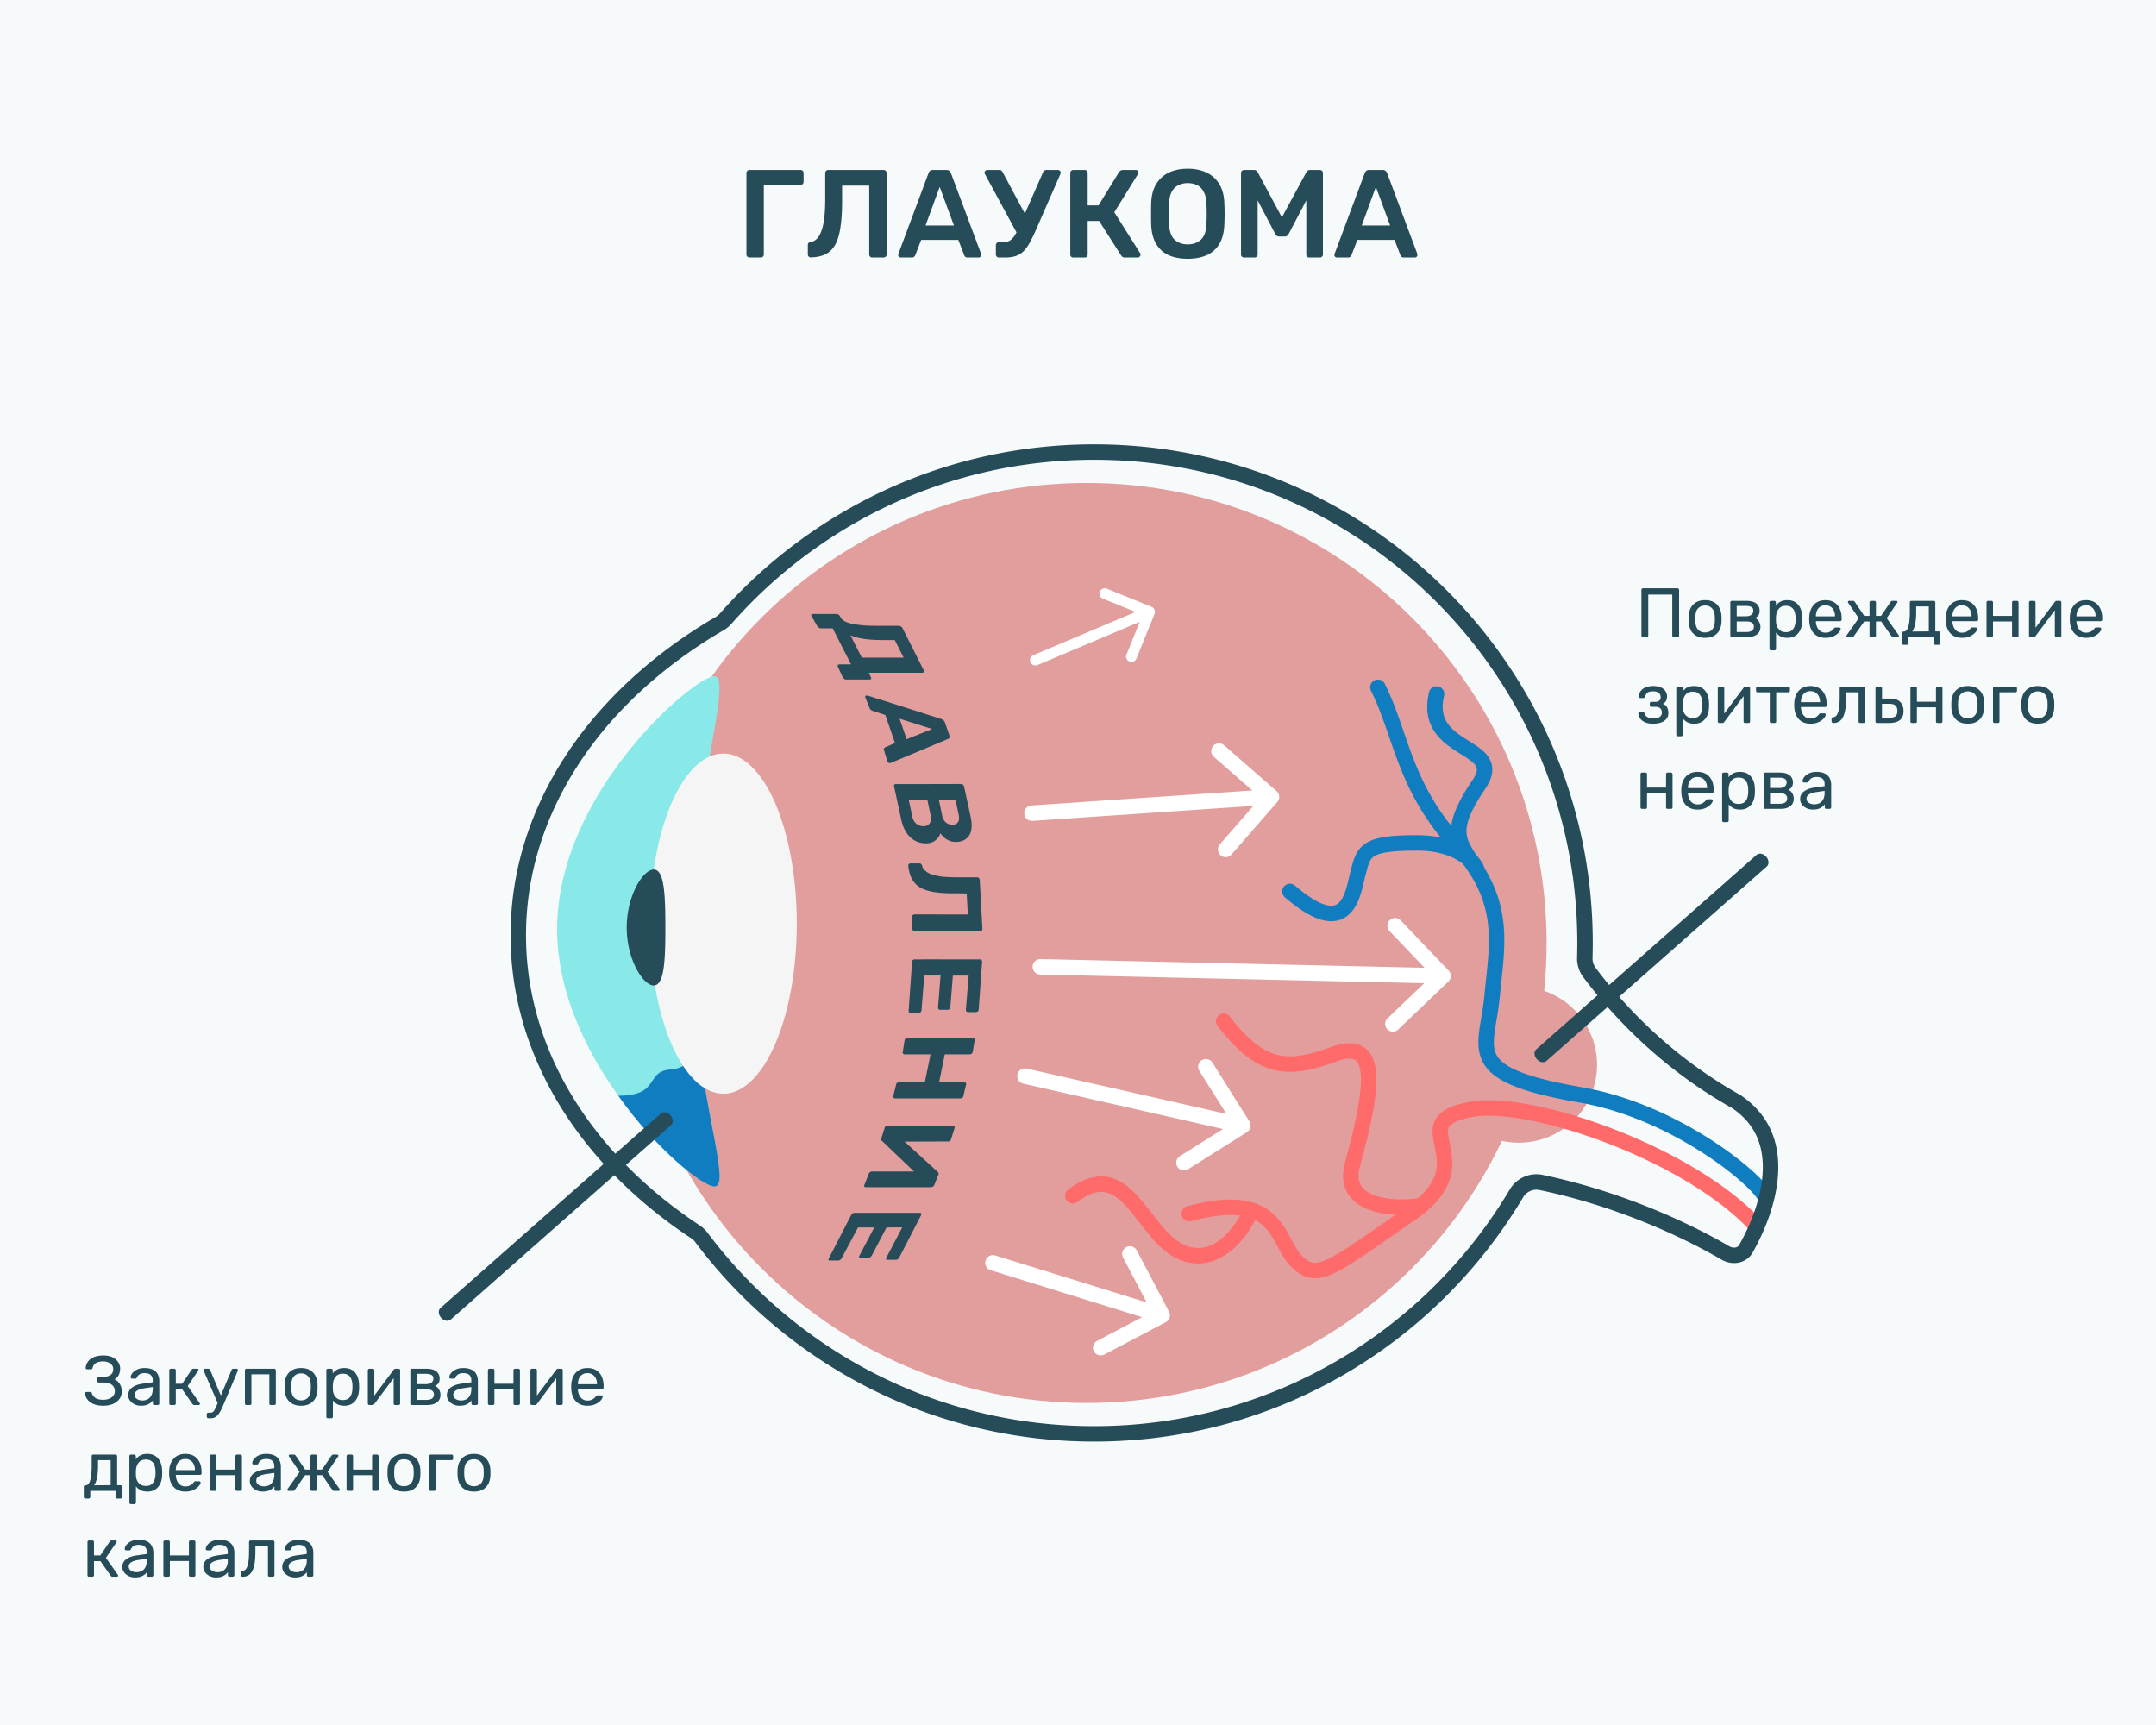 <?xml version="1.0" encoding="UTF-8"?> <svg xmlns="http://www.w3.org/2000/svg" width="500" height="400" fill="none"><path fill="#F6FAFA" d="M0 0h500v400H0z"></path><path fill="#E29D9D" d="M358.674 218.657c0 58.91-47.756 106.665-106.665 106.665-58.91 0-106.665-47.755-106.665-106.665 0-58.909 47.755-106.665 106.665-106.665 58.909 0 106.665 47.756 106.665 106.665z"></path><path fill="#264C59" d="M23.915 325.959c-.658 0-1.24-.076-1.747-.227-.507-.151-.933-.356-1.278-.615a3.316 3.316 0 0 1-.826-.922 2.694 2.694 0 0 1-.34-1.116c-.01-.097.017-.173.082-.227a.44.44 0 0 1 .258-.08h.81a.51.51 0 0 1 .258.064c.087.043.151.135.194.275.13.432.41.788.842 1.068.431.27 1.008.404 1.73.404.508 0 .966-.075 1.376-.226a2.45 2.45 0 0 0 .987-.679c.248-.302.372-.664.372-1.084 0-.637-.232-1.127-.696-1.473-.453-.355-1.073-.533-1.86-.533h-1.165a.35.35 0 0 1-.259-.098.407.407 0 0 1-.097-.275v-.566c0-.118.032-.21.097-.275a.325.325 0 0 1 .259-.113h1.1c.669 0 1.208-.146 1.618-.437.42-.291.63-.755.63-1.391 0-.356-.107-.663-.323-.922a1.971 1.971 0 0 0-.825-.599 2.877 2.877 0 0 0-1.165-.226c-.658 0-1.208.118-1.65.356-.442.237-.717.62-.825 1.148a.497.497 0 0 1-.146.259.43.43 0 0 1-.242.065h-.874a.39.39 0 0 1-.259-.097.283.283 0 0 1-.08-.243c.032-.41.145-.787.34-1.132.193-.356.458-.664.792-.923a3.82 3.82 0 0 1 1.262-.598 6.266 6.266 0 0 1 1.698-.21c.874 0 1.597.145 2.168.436.572.292 1.003.669 1.294 1.133.292.453.437.944.437 1.472 0 .324-.043.642-.13.954-.075.313-.21.599-.404.858a2.464 2.464 0 0 1-.76.679c.388.184.701.421.938.712.248.281.432.599.55.955.13.345.194.717.194 1.116 0 .658-.177 1.235-.533 1.731-.345.496-.842.89-1.489 1.181-.647.28-1.418.421-2.313.421zm8.77 0c-.54 0-1.03-.108-1.472-.324a2.848 2.848 0 0 1-1.068-.874 2.046 2.046 0 0 1-.405-1.245c0-.744.302-1.338.906-1.78.604-.442 1.392-.733 2.362-.873l2.41-.34v-.469c0-.518-.15-.922-.452-1.214-.291-.291-.771-.436-1.44-.436-.485 0-.879.097-1.181.291a1.575 1.575 0 0 0-.615.744c-.064.162-.178.243-.34.243h-.727a.375.375 0 0 1-.276-.097.436.436 0 0 1-.08-.259c0-.162.059-.362.178-.599.129-.237.323-.469.582-.696.259-.226.588-.415.987-.566.41-.162.906-.242 1.488-.242.647 0 1.192.086 1.634.258.442.162.788.383 1.035.664.26.28.443.598.55.954.12.356.178.717.178 1.084v5.242a.375.375 0 0 1-.113.275.353.353 0 0 1-.258.097h-.745a.375.375 0 0 1-.275-.097.408.408 0 0 1-.097-.275v-.696a3.16 3.16 0 0 1-.566.582 3.28 3.28 0 0 1-.89.47c-.356.118-.792.178-1.31.178zm.34-1.214c.442 0 .846-.091 1.213-.275a2.01 2.01 0 0 0 .857-.89c.216-.399.324-.9.324-1.504v-.453l-1.877.275c-.766.108-1.343.291-1.73.55-.39.248-.583.566-.583.955 0 .301.086.555.259.76.183.194.41.34.68.437.28.097.565.145.857.145zm6.612 1.052a.412.412 0 0 1-.275-.097.409.409 0 0 1-.097-.275v-7.669a.35.35 0 0 1 .097-.258.373.373 0 0 1 .275-.114h.76c.108 0 .195.038.26.114a.322.322 0 0 1 .113.258v3.107h1.472l2.184-3.236a.702.702 0 0 1 .178-.178.461.461 0 0 1 .259-.065h.841a.43.43 0 0 1 .243.065.218.218 0 0 1 .097.194.242.242 0 0 1-.033.097.393.393 0 0 1-.048.097l-2.427 3.576 2.75 3.915a.319.319 0 0 1 .081.21.218.218 0 0 1-.097.194.355.355 0 0 1-.226.065h-.987a.43.43 0 0 1-.243-.065.686.686 0 0 1-.178-.178l-2.378-3.381H40.77v3.252a.375.375 0 0 1-.114.275.353.353 0 0 1-.258.097h-.76zm8.69 3.074a.341.341 0 0 1-.275-.114.348.348 0 0 1-.097-.258v-.551a.41.41 0 0 1 .097-.275.375.375 0 0 1 .275-.097h.42c.249 0 .448-.048.6-.145.15-.097.285-.264.404-.502.13-.226.28-.539.453-.938l3.51-8.332a.44.44 0 0 1 .13-.194.418.418 0 0 1 .275-.081h.712a.332.332 0 0 1 .34.324.528.528 0 0 1-.017.129c-.01.033-.032.087-.065.162l-3.073 7.28a34.9 34.9 0 0 1-.534 1.213 7.48 7.48 0 0 1-.631 1.165 2.878 2.878 0 0 1-.81.874c-.312.226-.679.34-1.1.34h-.614zm2.249-3.317-3.268-7.555a.857.857 0 0 1-.081-.275.396.396 0 0 1 .113-.243.313.313 0 0 1 .227-.097h.76c.119 0 .205.027.259.081a.516.516 0 0 1 .145.194l2.686 6.423-.841 1.472zm6.598.243a.412.412 0 0 1-.275-.097.409.409 0 0 1-.097-.275v-7.669c0-.107.032-.194.097-.258a.373.373 0 0 1 .275-.114h6.422c.108 0 .195.038.26.114a.322.322 0 0 1 .113.258v7.669a.375.375 0 0 1-.114.275.353.353 0 0 1-.258.097h-.777a.353.353 0 0 1-.259-.097.409.409 0 0 1-.097-.275v-6.746h-4.158v6.746a.409.409 0 0 1-.097.275.353.353 0 0 1-.259.097h-.776zm12.648.162c-.82 0-1.505-.157-2.055-.47a3.164 3.164 0 0 1-1.262-1.294c-.291-.561-.453-1.197-.485-1.909-.01-.183-.016-.415-.016-.695 0-.292.005-.524.016-.696.032-.723.194-1.359.485-1.909.302-.55.728-.982 1.278-1.294.55-.313 1.23-.469 2.039-.469.809 0 1.488.156 2.038.469.55.312.97.744 1.262 1.294.302.55.47 1.186.502 1.909.01.172.016.404.016.696 0 .28-.006.512-.016.695-.033.712-.195 1.348-.486 1.909-.291.55-.712.982-1.262 1.294-.55.313-1.235.47-2.054.47zm0-1.246c.668 0 1.202-.21 1.601-.631.4-.431.615-1.057.647-1.877.011-.161.017-.366.017-.614s-.006-.453-.017-.615c-.032-.82-.248-1.44-.647-1.861-.399-.431-.933-.647-1.601-.647-.669 0-1.208.216-1.618.647-.4.421-.61 1.041-.631 1.861a9.64 9.64 0 0 0-.016.615c0 .248.005.453.016.614.022.82.232 1.446.63 1.877.41.421.95.631 1.619.631zm6.232 4.158a.373.373 0 0 1-.275-.114.348.348 0 0 1-.097-.258v-10.743c0-.107.032-.194.097-.258a.373.373 0 0 1 .275-.114h.744c.108 0 .194.038.259.114a.322.322 0 0 1 .113.258v.712a3.111 3.111 0 0 1 1.035-.89c.432-.237.971-.355 1.618-.355.604 0 1.116.102 1.537.307a2.8 2.8 0 0 1 1.052.841c.28.356.49.761.63 1.214.14.453.216.938.227 1.456a8.79 8.79 0 0 1 0 1.1c-.01.507-.086.992-.227 1.456-.14.453-.35.857-.63 1.213a3.02 3.02 0 0 1-1.052.841c-.42.205-.933.308-1.537.308-.625 0-1.154-.114-1.585-.34a3.433 3.433 0 0 1-1.036-.874v3.754a.348.348 0 0 1-.097.258.341.341 0 0 1-.275.114h-.776zm3.43-4.223c.56 0 .997-.118 1.31-.356a2.06 2.06 0 0 0 .695-.954c.14-.399.221-.825.243-1.278a14.7 14.7 0 0 0 0-.939 4.291 4.291 0 0 0-.243-1.261c-.14-.4-.372-.718-.695-.955-.313-.248-.75-.372-1.31-.372-.53 0-.96.124-1.295.372a2.284 2.284 0 0 0-.728.955 3.64 3.64 0 0 0-.259 1.164c-.01.173-.016.378-.016.615s.005.448.016.631c.011.378.097.75.26 1.116.172.367.425.669.76.906.334.238.755.356 1.261.356zm6.175 1.149a.39.39 0 0 1-.26-.097.37.37 0 0 1-.096-.243v-7.701c0-.107.032-.194.097-.258a.373.373 0 0 1 .275-.114h.776c.108 0 .194.038.26.114a.348.348 0 0 1 .096.258v6.86l-.42-.437 4.901-6.552a.824.824 0 0 1 .178-.162.366.366 0 0 1 .243-.081h.744c.087 0 .162.033.227.097a.293.293 0 0 1 .113.227v7.717a.375.375 0 0 1-.113.275.353.353 0 0 1-.26.097h-.76a.375.375 0 0 1-.275-.097.409.409 0 0 1-.097-.275v-6.455l.453-.016-4.934 6.6a1.142 1.142 0 0 1-.162.162.391.391 0 0 1-.258.081h-.728zm9.874 0a.412.412 0 0 1-.275-.097.408.408 0 0 1-.097-.275v-7.669c0-.107.032-.194.097-.258a.373.373 0 0 1 .275-.114h3.365c1.014 0 1.774.205 2.281.615.518.41.777.96.777 1.65 0 .486-.092.852-.275 1.1a2.198 2.198 0 0 1-.777.631c.41.173.717.453.922.842.216.377.324.771.324 1.181 0 .776-.275 1.369-.825 1.779-.55.41-1.316.615-2.297.615h-3.495zm1.116-1.181h2.25c.517 0 .932-.097 1.245-.291.323-.205.485-.513.485-.922 0-.432-.146-.745-.437-.939-.29-.205-.722-.307-1.294-.307H96.65v2.459zm0-3.656h2.152c.518 0 .927-.114 1.23-.34.312-.227.469-.545.469-.955 0-.42-.157-.706-.469-.857-.303-.162-.712-.243-1.23-.243h-2.152v2.395zm9.926 4.999c-.539 0-1.03-.108-1.472-.324a2.853 2.853 0 0 1-1.068-.874 2.05 2.05 0 0 1-.404-1.245c0-.744.302-1.338.906-1.78.604-.442 1.391-.733 2.362-.873l2.41-.34v-.469c0-.518-.151-.922-.453-1.214-.291-.291-.771-.436-1.44-.436-.485 0-.879.097-1.181.291a1.571 1.571 0 0 0-.614.744c-.065.162-.178.243-.34.243h-.728a.375.375 0 0 1-.275-.097.435.435 0 0 1-.081-.259c0-.162.059-.362.178-.599.129-.237.324-.469.582-.696.259-.226.588-.415.987-.566.41-.162.906-.242 1.489-.242.647 0 1.191.086 1.634.258.442.162.787.383 1.035.664.259.28.442.598.55.954.119.356.178.717.178 1.084v5.242a.377.377 0 0 1-.113.275.353.353 0 0 1-.259.097h-.744a.373.373 0 0 1-.275-.097.407.407 0 0 1-.097-.275v-.696a3.168 3.168 0 0 1-.567.582 3.27 3.27 0 0 1-.889.47c-.356.118-.793.178-1.311.178zm.34-1.214c.442 0 .847-.091 1.213-.275a2.01 2.01 0 0 0 .858-.89c.215-.399.323-.9.323-1.504v-.453l-1.876.275c-.766.108-1.343.291-1.731.55-.389.248-.583.566-.583.955 0 .301.086.555.259.76.183.194.41.34.68.437.28.097.566.145.857.145zm6.613 1.052a.41.41 0 0 1-.275-.097.407.407 0 0 1-.097-.275v-7.669c0-.107.032-.194.097-.258a.372.372 0 0 1 .275-.114h.776c.108 0 .194.038.259.114a.347.347 0 0 1 .097.258v3.107h4.417v-3.107c0-.107.032-.194.097-.258a.372.372 0 0 1 .275-.114h.76c.108 0 .194.038.259.114a.32.32 0 0 1 .113.258v7.669a.373.373 0 0 1-.113.275.353.353 0 0 1-.259.097h-.76a.41.41 0 0 1-.275-.097.407.407 0 0 1-.097-.275v-3.268h-4.417v3.268a.407.407 0 0 1-.097.275.353.353 0 0 1-.259.097h-.776zm9.842 0a.391.391 0 0 1-.259-.097.368.368 0 0 1-.097-.243v-7.701c0-.107.032-.194.097-.258a.374.374 0 0 1 .275-.114h.777c.108 0 .194.038.259.114a.35.35 0 0 1 .097.258v6.86l-.421-.437 4.902-6.552a.82.82 0 0 1 .178-.162.365.365 0 0 1 .242-.081h.745c.086 0 .161.033.226.097a.29.29 0 0 1 .113.227v7.717a.373.373 0 0 1-.113.275.353.353 0 0 1-.259.097h-.76a.375.375 0 0 1-.275-.097.407.407 0 0 1-.097-.275v-6.455l.453-.016-4.934 6.6a1.178 1.178 0 0 1-.162.162.392.392 0 0 1-.259.081h-.728zm12.851.162c-1.111 0-1.995-.34-2.653-1.02-.658-.69-1.019-1.628-1.084-2.815a7.08 7.08 0 0 1-.016-.533c0-.227.005-.41.016-.55.043-.766.221-1.435.534-2.007a3.337 3.337 0 0 1 1.278-1.342c.55-.313 1.192-.469 1.925-.469.82 0 1.505.172 2.055.517.561.345.987.836 1.278 1.472.291.637.437 1.381.437 2.233v.275c0 .119-.038.21-.114.275a.347.347 0 0 1-.258.097h-5.598v.146c.022.442.119.857.291 1.245.173.378.421.685.744.923.324.237.712.355 1.165.355.389 0 .712-.059.971-.178a2.63 2.63 0 0 0 .631-.388 2.64 2.64 0 0 0 .323-.34c.097-.14.173-.221.227-.242a.515.515 0 0 1 .259-.049h.776c.108 0 .194.033.259.097.076.054.108.135.097.243-.011.162-.097.361-.259.599a3.193 3.193 0 0 1-.695.679 4.044 4.044 0 0 1-1.1.566c-.432.141-.928.211-1.489.211zm-2.2-4.983h4.433v-.049c0-.485-.092-.916-.275-1.294a2.05 2.05 0 0 0-.761-.89c-.334-.226-.733-.339-1.197-.339-.464 0-.863.113-1.197.339a2.088 2.088 0 0 0-.744.89 3.076 3.076 0 0 0-.259 1.294v.049zM19.806 347.488a.373.373 0 0 1-.275-.114.348.348 0 0 1-.097-.258v-2.33a.35.35 0 0 1 .097-.259.376.376 0 0 1 .275-.113h.08c.292-.011.54-.173.745-.486.205-.323.361-.825.469-1.504.108-.69.162-1.586.162-2.686v-2.07a.35.35 0 0 1 .097-.259.372.372 0 0 1 .275-.113h5.16c.108 0 .195.037.26.113a.324.324 0 0 1 .113.259v6.713h.76c.119 0 .21.038.275.114a.349.349 0 0 1 .097.259v2.362a.348.348 0 0 1-.097.258.341.341 0 0 1-.275.114h-.76a.373.373 0 0 1-.275-.114.348.348 0 0 1-.098-.258v-1.408h-5.856v1.408a.322.322 0 0 1-.113.258.323.323 0 0 1-.259.114h-.76zm2.006-3.074 3.85-.033v-5.791h-2.928v1.326c0 1.144-.081 2.082-.243 2.815-.162.723-.388 1.284-.68 1.683zm8.568 4.368a.376.376 0 0 1-.275-.113.35.35 0 0 1-.097-.259v-10.742a.35.35 0 0 1 .097-.259.372.372 0 0 1 .275-.113h.744c.108 0 .194.037.259.113a.324.324 0 0 1 .113.259v.711a3.109 3.109 0 0 1 1.035-.889c.432-.238.971-.356 1.618-.356.604 0 1.116.102 1.537.307a2.8 2.8 0 0 1 1.052.841c.28.356.49.761.63 1.214.14.453.216.938.227 1.456a8.814 8.814 0 0 1 0 1.1c-.01.507-.086.992-.227 1.456-.14.453-.35.857-.63 1.213a3.02 3.02 0 0 1-1.052.841c-.42.205-.933.308-1.537.308-.625 0-1.154-.113-1.585-.34a3.419 3.419 0 0 1-1.036-.874v3.754a.35.35 0 0 1-.097.259.344.344 0 0 1-.275.113h-.776zm3.43-4.223c.56 0 .997-.118 1.31-.356a2.06 2.06 0 0 0 .695-.954c.14-.399.221-.825.243-1.278.01-.313.01-.626 0-.938a4.298 4.298 0 0 0-.243-1.262 1.96 1.96 0 0 0-.695-.955c-.313-.248-.75-.372-1.31-.372-.53 0-.96.124-1.295.372a2.284 2.284 0 0 0-.728.955 3.646 3.646 0 0 0-.259 1.165c-.01.172-.016.377-.016.614 0 .238.005.448.016.631.011.378.097.75.26 1.117.172.366.425.668.76.905.334.238.755.356 1.261.356zm9.167 1.311c-1.11 0-1.995-.34-2.653-1.019-.658-.691-1.019-1.629-1.084-2.815a7.284 7.284 0 0 1-.016-.534c0-.227.006-.41.016-.55.043-.766.221-1.435.534-2.006a3.336 3.336 0 0 1 1.278-1.343c.55-.313 1.192-.469 1.925-.469.82 0 1.505.172 2.055.517.56.346.987.836 1.278 1.473.291.636.437 1.38.437 2.232v.275a.341.341 0 0 1-.113.275.349.349 0 0 1-.26.097h-5.597v.146c.022.442.119.857.291 1.246.173.377.421.684.745.922.323.237.711.356 1.164.356.389 0 .712-.06.971-.178a2.61 2.61 0 0 0 .631-.389 2.75 2.75 0 0 0 .324-.339c.097-.141.172-.221.226-.243a.526.526 0 0 1 .259-.049h.776a.35.35 0 0 1 .26.098c.075.053.107.134.096.242-.01.162-.097.362-.259.599a3.215 3.215 0 0 1-.695.679 4.04 4.04 0 0 1-1.1.567c-.432.14-.928.21-1.489.21zm-2.2-4.983h4.433v-.049c0-.485-.092-.916-.275-1.294a2.05 2.05 0 0 0-.76-.89c-.335-.226-.734-.339-1.198-.339-.463 0-.862.113-1.197.339a2.087 2.087 0 0 0-.744.89 3.082 3.082 0 0 0-.259 1.294v.049zm8.276 4.821a.407.407 0 0 1-.275-.097.409.409 0 0 1-.097-.275v-7.668a.35.35 0 0 1 .097-.259.372.372 0 0 1 .275-.113h.777c.108 0 .194.037.259.113a.35.35 0 0 1 .097.259v3.106h4.416v-3.106a.35.35 0 0 1 .097-.259.372.372 0 0 1 .275-.113h.76c.109 0 .195.037.26.113a.324.324 0 0 1 .113.259v7.668a.375.375 0 0 1-.113.275.348.348 0 0 1-.26.097h-.76a.407.407 0 0 1-.275-.097.409.409 0 0 1-.097-.275v-3.268h-4.416v3.268a.409.409 0 0 1-.097.275.349.349 0 0 1-.26.097h-.776zm11.832.162a3.31 3.31 0 0 1-1.472-.324 2.845 2.845 0 0 1-1.067-.873 2.051 2.051 0 0 1-.405-1.246c0-.744.302-1.337.906-1.78.604-.442 1.391-.733 2.362-.873l2.41-.34v-.469c0-.518-.15-.922-.453-1.213-.29-.292-.77-.437-1.44-.437-.485 0-.878.097-1.18.291a1.576 1.576 0 0 0-.615.744c-.065.162-.178.243-.34.243h-.728a.375.375 0 0 1-.275-.097.435.435 0 0 1-.08-.259c0-.162.059-.361.177-.599a2.6 2.6 0 0 1 .583-.695c.258-.227.587-.416.986-.567.41-.161.906-.242 1.489-.242.647 0 1.192.086 1.634.259.442.161.787.382 1.035.663.259.28.442.598.55.954.119.356.178.718.178 1.084v5.242a.375.375 0 0 1-.113.275.349.349 0 0 1-.259.097h-.744c-.119 0-.21-.032-.275-.097a.409.409 0 0 1-.097-.275v-.696c-.14.194-.33.389-.566.583a3.308 3.308 0 0 1-.89.469c-.356.118-.793.178-1.31.178zm.34-1.214c.442 0 .847-.091 1.213-.275.367-.194.653-.49.858-.889.216-.399.324-.901.324-1.505v-.453l-1.877.275c-.766.108-1.343.291-1.731.55-.388.248-.583.566-.583.955 0 .302.087.555.26.76.183.194.41.34.679.437.28.097.566.145.857.145zm5.739 1.052a.43.43 0 0 1-.242-.065c-.054-.043-.081-.108-.081-.194 0-.054.027-.124.08-.21l2.767-3.931-2.443-3.559a.414.414 0 0 1-.048-.098.435.435 0 0 1-.016-.097c0-.086.026-.151.08-.194a.43.43 0 0 1 .243-.064h.841c.108 0 .195.021.26.064a.704.704 0 0 1 .177.178l2.184 3.236h1.23v-3.106a.35.35 0 0 1 .097-.259.372.372 0 0 1 .275-.113h.744c.119 0 .21.037.275.113a.35.35 0 0 1 .097.259v3.106h1.181l2.216-3.236a.52.52 0 0 1 .162-.178.513.513 0 0 1 .259-.064h.857c.097 0 .173.021.227.064a.218.218 0 0 1 .097.194c0 .022-.01.054-.032.097a.414.414 0 0 1-.049.098l-2.427 3.559 2.767 3.931a.373.373 0 0 1 .065.21c0 .086-.027.151-.081.194-.054.043-.135.065-.243.065h-.97a.548.548 0 0 1-.276-.065.513.513 0 0 1-.161-.178l-2.362-3.397h-1.23v3.268a.409.409 0 0 1-.097.275c-.065.065-.156.097-.275.097h-.744a.407.407 0 0 1-.275-.097.408.408 0 0 1-.097-.275v-3.268h-1.23l-2.394 3.397a.367.367 0 0 1-.162.178.461.461 0 0 1-.259.065h-.987zm13.782 0a.407.407 0 0 1-.275-.097.409.409 0 0 1-.098-.275v-7.668a.35.35 0 0 1 .097-.259.372.372 0 0 1 .276-.113h.776c.108 0 .194.037.259.113a.35.35 0 0 1 .097.259v3.106h4.416v-3.106a.35.35 0 0 1 .098-.259.372.372 0 0 1 .275-.113h.76c.108 0 .194.037.259.113a.324.324 0 0 1 .113.259v7.668a.375.375 0 0 1-.113.275.349.349 0 0 1-.259.097h-.76a.407.407 0 0 1-.275-.097.409.409 0 0 1-.097-.275v-3.268h-4.417v3.268a.409.409 0 0 1-.097.275.349.349 0 0 1-.259.097h-.776zm12.932.162c-.82 0-1.505-.157-2.055-.469a3.172 3.172 0 0 1-1.262-1.295c-.291-.56-.453-1.197-.485-1.909-.01-.183-.016-.415-.016-.695 0-.291.005-.523.016-.696.032-.722.194-1.359.485-1.909.302-.55.728-.981 1.278-1.294.55-.313 1.23-.469 2.039-.469.809 0 1.488.156 2.038.469.55.313.97.744 1.262 1.294.302.55.47 1.187.502 1.909.01.173.016.405.016.696 0 .28-.006.512-.016.695-.033.712-.195 1.349-.486 1.909-.291.55-.712.982-1.262 1.295-.55.312-1.235.469-2.054.469zm0-1.246c.668 0 1.202-.21 1.601-.631.4-.431.615-1.057.647-1.876.011-.162.017-.367.017-.615s-.006-.453-.017-.615c-.032-.82-.248-1.44-.647-1.86-.399-.432-.933-.648-1.601-.648-.669 0-1.208.216-1.618.648-.4.42-.61 1.04-.631 1.86-.01.162-.016.367-.016.615s.005.453.016.615c.022.819.232 1.445.63 1.876.41.421.95.631 1.619.631zm6.216 1.084a.407.407 0 0 1-.276-.097.409.409 0 0 1-.097-.275v-7.668a.35.35 0 0 1 .097-.259.372.372 0 0 1 .276-.113h4.837c.108 0 .194.037.259.113a.353.353 0 0 1 .097.259v.55a.412.412 0 0 1-.097.275.353.353 0 0 1-.259.097h-3.705v6.746a.407.407 0 0 1-.097.275.35.35 0 0 1-.259.097h-.776zm10.025.162c-.82 0-1.505-.157-2.055-.469a3.172 3.172 0 0 1-1.262-1.295c-.291-.56-.453-1.197-.485-1.909a12.047 12.047 0 0 1-.016-.695c0-.291.005-.523.016-.696.032-.722.194-1.359.485-1.909.302-.55.728-.981 1.278-1.294.55-.313 1.23-.469 2.039-.469.809 0 1.488.156 2.038.469.55.313.971.744 1.262 1.294.302.55.469 1.187.502 1.909.01.173.016.405.016.696 0 .28-.006.512-.016.695-.033.712-.195 1.349-.486 1.909-.291.55-.712.982-1.262 1.295-.55.312-1.235.469-2.054.469zm0-1.246c.668 0 1.202-.21 1.601-.631.399-.431.615-1.057.647-1.876.011-.162.017-.367.017-.615s-.006-.453-.017-.615c-.032-.82-.248-1.44-.647-1.86-.399-.432-.933-.648-1.601-.648-.669 0-1.208.216-1.618.648-.399.42-.609 1.04-.631 1.86a9.432 9.432 0 0 0-.016.615c0 .248.005.453.016.615.022.819.232 1.445.631 1.876.41.421.949.631 1.618.631zm-89.256 20.995a.407.407 0 0 1-.275-.097.407.407 0 0 1-.097-.275v-7.668a.35.35 0 0 1 .097-.259.376.376 0 0 1 .275-.113h.76c.108 0 .195.038.26.113a.324.324 0 0 1 .113.259v3.106h1.472l2.184-3.236a.719.719 0 0 1 .178-.178.461.461 0 0 1 .259-.064h.84a.43.43 0 0 1 .244.064.22.22 0 0 1 .097.195.25.25 0 0 1-.033.097.43.43 0 0 1-.048.097l-2.427 3.575 2.75 3.915a.323.323 0 0 1 .081.21.22.22 0 0 1-.097.195.355.355 0 0 1-.226.064h-.987a.43.43 0 0 1-.243-.064.719.719 0 0 1-.178-.178l-2.378-3.382h-1.488v3.252c0 .108-.038.2-.114.275a.349.349 0 0 1-.258.097h-.76zm10.647.162c-.539 0-1.03-.108-1.472-.324a2.835 2.835 0 0 1-1.068-.873 2.05 2.05 0 0 1-.404-1.246c0-.744.302-1.337.906-1.779.604-.443 1.391-.734 2.362-.874l2.41-.34v-.469c0-.518-.15-.922-.453-1.213-.29-.291-.77-.437-1.44-.437-.485 0-.879.097-1.18.291a1.576 1.576 0 0 0-.615.744c-.065.162-.178.243-.34.243h-.728c-.119 0-.21-.032-.275-.097a.436.436 0 0 1-.08-.259c0-.162.058-.361.177-.598.13-.238.324-.47.582-.696a3.21 3.21 0 0 1 .987-.566c.41-.162.906-.243 1.489-.243.647 0 1.191.086 1.634.259.442.162.787.383 1.035.663.259.281.442.599.55.955.119.356.178.717.178 1.084v5.241c0 .108-.038.2-.113.275a.349.349 0 0 1-.259.097h-.744c-.119 0-.21-.032-.275-.097a.407.407 0 0 1-.097-.275v-.696c-.14.195-.33.389-.566.583a3.28 3.28 0 0 1-.89.469c-.356.119-.793.178-1.31.178zm.34-1.213a2.68 2.68 0 0 0 1.213-.275c.367-.194.653-.491.858-.89.216-.399.323-.901.323-1.505v-.453l-1.876.275c-.766.108-1.343.292-1.731.55-.389.248-.583.567-.583.955 0 .302.087.555.26.76.183.194.409.34.679.437.28.097.566.146.857.146zm6.613 1.051a.407.407 0 0 1-.275-.097.407.407 0 0 1-.097-.275v-7.668a.35.35 0 0 1 .097-.259.376.376 0 0 1 .275-.113h.776a.33.33 0 0 1 .26.113.35.35 0 0 1 .096.259v3.106h4.417v-3.106a.35.35 0 0 1 .097-.259.376.376 0 0 1 .275-.113h.76a.33.33 0 0 1 .26.113.324.324 0 0 1 .112.259v7.668c0 .108-.037.2-.113.275a.348.348 0 0 1-.259.097h-.76a.407.407 0 0 1-.275-.097.407.407 0 0 1-.097-.275v-3.268h-4.417v3.268c0 .108-.032.2-.097.275a.349.349 0 0 1-.259.097h-.776zm11.832.162a3.31 3.31 0 0 1-1.472-.324 2.835 2.835 0 0 1-1.068-.873 2.051 2.051 0 0 1-.404-1.246c0-.744.301-1.337.905-1.779.605-.443 1.392-.734 2.363-.874l2.41-.34v-.469c0-.518-.151-.922-.453-1.213-.291-.291-.771-.437-1.44-.437-.485 0-.879.097-1.18.291a1.576 1.576 0 0 0-.616.744c-.064.162-.178.243-.34.243h-.727c-.119 0-.21-.032-.275-.097a.435.435 0 0 1-.081-.259c0-.162.06-.361.178-.598.13-.238.323-.47.582-.696.259-.227.588-.415.987-.566.41-.162.906-.243 1.488-.243.648 0 1.192.086 1.634.259.443.162.788.383 1.036.663.258.281.442.599.55.955.118.356.178.717.178 1.084v5.241c0 .108-.038.2-.114.275a.349.349 0 0 1-.258.097h-.745c-.118 0-.21-.032-.275-.097a.407.407 0 0 1-.097-.275v-.696a3.13 3.13 0 0 1-.566.583 3.28 3.28 0 0 1-.89.469c-.356.119-.792.178-1.31.178zm.34-1.213a2.68 2.68 0 0 0 1.213-.275c.367-.194.652-.491.857-.89.216-.399.324-.901.324-1.505v-.453l-1.877.275c-.765.108-1.342.292-1.73.55-.389.248-.583.567-.583.955 0 .302.086.555.259.76.183.194.41.34.68.437.28.097.566.146.857.146zm5.835 1.051a.376.376 0 0 1-.274-.113.375.375 0 0 1-.113-.275v-.599c0-.226.113-.345.34-.356.334-.01.614-.167.84-.469.227-.312.4-.803.518-1.472.119-.679.178-1.575.178-2.685v-2.071a.35.35 0 0 1 .097-.259.376.376 0 0 1 .275-.113h5.145c.108 0 .194.038.259.113a.324.324 0 0 1 .113.259v7.668c0 .108-.038.2-.113.275a.349.349 0 0 1-.259.097h-.777a.349.349 0 0 1-.258-.097.407.407 0 0 1-.097-.275v-6.746H59.23v1.327c0 1.035-.059 1.925-.178 2.669-.118.733-.301 1.332-.55 1.796-.237.453-.544.787-.922 1.003-.366.215-.803.323-1.31.323zm12.136.162c-.54 0-1.03-.108-1.473-.324a2.835 2.835 0 0 1-1.067-.873 2.05 2.05 0 0 1-.405-1.246c0-.744.302-1.337.906-1.779.604-.443 1.391-.734 2.362-.874l2.41-.34v-.469c0-.518-.15-.922-.452-1.213-.291-.291-.772-.437-1.44-.437-.486 0-.88.097-1.181.291a1.576 1.576 0 0 0-.615.744c-.065.162-.178.243-.34.243h-.728c-.118 0-.21-.032-.275-.097a.436.436 0 0 1-.08-.259c0-.162.059-.361.177-.598.13-.238.324-.47.583-.696.259-.227.588-.415.987-.566.41-.162.906-.243 1.488-.243.647 0 1.192.086 1.634.259.442.162.787.383 1.035.663.26.281.443.599.55.955.12.356.178.717.178 1.084v5.241c0 .108-.037.2-.113.275a.349.349 0 0 1-.259.097h-.744c-.118 0-.21-.032-.275-.097a.407.407 0 0 1-.097-.275v-.696a3.13 3.13 0 0 1-.566.583 3.28 3.28 0 0 1-.89.469c-.356.119-.793.178-1.31.178zm.34-1.213a2.68 2.68 0 0 0 1.213-.275c.366-.194.652-.491.857-.89.216-.399.324-.901.324-1.505v-.453l-1.877.275c-.766.108-1.343.292-1.731.55-.388.248-.582.567-.582.955 0 .302.086.555.258.76.184.194.41.34.68.437.28.097.566.146.857.146zm312.291-216.826c-.119 0-.21-.032-.275-.097a.406.406 0 0 1-.097-.275v-10.564c0-.118.032-.21.097-.275a.344.344 0 0 1 .275-.113h7.976c.118 0 .21.038.275.113a.345.345 0 0 1 .113.275v10.564c0 .108-.038.2-.113.275-.065.065-.157.097-.275.097h-.825a.406.406 0 0 1-.275-.097.406.406 0 0 1-.097-.275v-9.496h-5.566v9.496c0 .108-.037.2-.113.275-.065.065-.156.097-.275.097h-.825zm14.397.162c-.82 0-1.505-.156-2.055-.469a3.17 3.17 0 0 1-1.262-1.294c-.291-.561-.453-1.197-.485-1.909a12.061 12.061 0 0 1-.016-.696c0-.291.005-.523.016-.695.032-.723.194-1.359.485-1.909.302-.55.728-.982 1.278-1.295.55-.312 1.23-.469 2.039-.469.808 0 1.488.157 2.038.469.55.313.971.745 1.262 1.295.302.55.469 1.186.501 1.909.011.172.017.404.017.695 0 .281-.006.513-.017.696-.032.712-.194 1.348-.485 1.909a3.17 3.17 0 0 1-1.262 1.294c-.55.313-1.235.469-2.054.469zm0-1.245c.668 0 1.202-.211 1.601-.631.399-.432.615-1.057.647-1.877.011-.162.016-.367.016-.615s-.005-.453-.016-.615c-.032-.819-.248-1.439-.647-1.86-.399-.431-.933-.647-1.601-.647-.669 0-1.208.216-1.618.647-.399.421-.61 1.041-.631 1.86a9.432 9.432 0 0 0-.016.615c0 .248.005.453.016.615.021.82.232 1.445.631 1.877.41.42.949.631 1.618.631zm6.215 1.083a.41.41 0 0 1-.275-.097.41.41 0 0 1-.097-.275v-7.668c0-.108.033-.194.097-.259a.378.378 0 0 1 .275-.113h3.365c1.014 0 1.775.205 2.281.615.518.41.777.96.777 1.65 0 .485-.092.852-.275 1.1a2.191 2.191 0 0 1-.777.631c.41.172.718.453.923.841.215.378.323.771.323 1.181 0 .777-.275 1.37-.825 1.78-.55.41-1.316.614-2.297.614h-3.495zm1.117-1.181h2.248c.518 0 .933-.097 1.246-.291.324-.205.485-.512.485-.922 0-.431-.145-.744-.436-.938-.292-.205-.723-.308-1.295-.308h-2.248v2.459zm0-3.656h2.151c.518 0 .928-.113 1.23-.339.313-.227.469-.545.469-.955 0-.421-.156-.706-.469-.857-.302-.162-.712-.243-1.23-.243h-2.151v2.394zm7.968 7.911a.371.371 0 0 1-.275-.113.35.35 0 0 1-.097-.259v-10.742a.35.35 0 0 1 .097-.259.375.375 0 0 1 .275-.113h.744c.108 0 .194.038.259.113a.323.323 0 0 1 .113.259v.712a3.099 3.099 0 0 1 1.036-.89c.431-.237.97-.356 1.617-.356.604 0 1.117.103 1.537.308a2.8 2.8 0 0 1 1.052.841c.28.356.491.76.631 1.213.14.453.216.938.226 1.456a8.664 8.664 0 0 1 0 1.1c-.01.507-.086.993-.226 1.456-.14.453-.351.858-.631 1.214a3.03 3.03 0 0 1-1.052.841c-.42.205-.933.307-1.537.307-.625 0-1.154-.113-1.585-.339a3.433 3.433 0 0 1-1.035-.874v3.753a.353.353 0 0 1-.097.259.342.342 0 0 1-.275.113h-.777zm3.43-4.222c.561 0 .997-.119 1.31-.356.324-.248.556-.566.696-.955.14-.399.221-.825.242-1.278.011-.312.011-.625 0-.938a4.285 4.285 0 0 0-.242-1.262 1.95 1.95 0 0 0-.696-.954c-.313-.248-.749-.372-1.31-.372-.529 0-.96.124-1.295.372a2.294 2.294 0 0 0-.728.954c-.15.378-.237.766-.258 1.165a10.651 10.651 0 0 0 0 1.246c.01.377.097.749.258 1.116.173.367.427.669.761.906s.755.356 1.262.356zm9.168 1.31c-1.111 0-1.996-.339-2.653-1.019-.658-.69-1.02-1.629-1.084-2.815a7.09 7.09 0 0 1-.016-.534c0-.226.005-.41.016-.55.043-.766.221-1.434.534-2.006a3.333 3.333 0 0 1 1.278-1.343c.55-.312 1.191-.469 1.925-.469.819 0 1.504.173 2.054.518.561.345.987.836 1.278 1.472.292.636.437 1.381.437 2.233v.275c0 .118-.038.21-.113.275a.353.353 0 0 1-.259.097h-5.597v.145c.021.443.118.858.291 1.246a2.3 2.3 0 0 0 .744.922c.324.237.712.356 1.165.356.388 0 .712-.059.97-.178.259-.119.47-.248.631-.388.162-.151.27-.264.324-.34.097-.14.172-.221.226-.243a.53.53 0 0 1 .259-.048h.777a.35.35 0 0 1 .259.097c.075.054.108.135.097.243-.011.161-.097.361-.259.598a3.225 3.225 0 0 1-.696.68 4.057 4.057 0 0 1-1.1.566c-.431.14-.927.21-1.488.21zm-2.2-4.983h4.432v-.048c0-.485-.091-.917-.275-1.294a2.042 2.042 0 0 0-.76-.89c-.334-.227-.733-.34-1.197-.34-.464 0-.863.113-1.197.34a2.084 2.084 0 0 0-.745.89 3.088 3.088 0 0 0-.258 1.294v.048zm7.402 4.821a.431.431 0 0 1-.243-.064c-.054-.043-.08-.108-.08-.194 0-.054.026-.124.08-.211l2.767-3.931-2.443-3.559a.402.402 0 0 1-.049-.097.498.498 0 0 1-.016-.097c0-.086.027-.151.081-.194a.431.431 0 0 1 .243-.065h.841c.108 0 .194.022.259.065a.683.683 0 0 1 .178.178l2.184 3.235h1.229v-3.106c0-.108.033-.194.097-.259a.378.378 0 0 1 .275-.113h.745c.118 0 .21.038.275.113a.353.353 0 0 1 .097.259v3.106h1.181l2.216-3.235a.509.509 0 0 1 .162-.178.513.513 0 0 1 .259-.065h.857c.097 0 .173.022.227.065a.22.22 0 0 1 .097.194.247.247 0 0 1-.033.097.397.397 0 0 1-.048.097l-2.427 3.559 2.767 3.931a.374.374 0 0 1 .064.211c0 .086-.027.151-.081.194-.054.043-.134.064-.242.064h-.971a.548.548 0 0 1-.275-.064.517.517 0 0 1-.162-.178l-2.362-3.398h-1.229v3.268a.41.41 0 0 1-.097.275c-.065.065-.157.097-.275.097h-.745a.41.41 0 0 1-.275-.097.41.41 0 0 1-.097-.275v-3.268h-1.229l-2.394 3.398a.377.377 0 0 1-.162.178.462.462 0 0 1-.259.064h-.987zm12.924 1.78a.375.375 0 0 1-.275-.113.35.35 0 0 1-.097-.259v-2.33a.35.35 0 0 1 .097-.259.375.375 0 0 1 .275-.113h.081c.291-.011.539-.172.744-.485.205-.324.361-.825.469-1.505.108-.69.162-1.585.162-2.685v-2.071a.35.35 0 0 1 .097-.259.375.375 0 0 1 .275-.113h5.161c.107 0 .194.038.258.113a.323.323 0 0 1 .114.259v6.714h.76c.119 0 .21.038.275.113a.35.35 0 0 1 .097.259v2.362a.35.35 0 0 1-.097.259.344.344 0 0 1-.275.113h-.76a.375.375 0 0 1-.275-.113.35.35 0 0 1-.097-.259v-1.408h-5.857v1.408a.326.326 0 0 1-.113.259.326.326 0 0 1-.259.113h-.76zm2.006-3.074 3.85-.032v-5.792h-2.928v1.327c0 1.143-.081 2.081-.243 2.815-.161.722-.388 1.283-.679 1.682zm11.528 1.456c-1.111 0-1.995-.339-2.653-1.019-.658-.69-1.019-1.629-1.084-2.815a7.09 7.09 0 0 1-.016-.534c0-.226.005-.41.016-.55.043-.766.221-1.434.534-2.006a3.346 3.346 0 0 1 1.278-1.343c.55-.312 1.192-.469 1.925-.469.82 0 1.505.173 2.055.518.561.345.987.836 1.278 1.472.291.636.437 1.381.437 2.233v.275c0 .118-.038.21-.113.275a.353.353 0 0 1-.259.097h-5.598v.145c.022.443.119.858.291 1.246.173.378.421.685.745.922.323.237.711.356 1.164.356.389 0 .712-.059.971-.178s.469-.248.631-.388a2.57 2.57 0 0 0 .323-.34c.098-.14.173-.221.227-.243a.528.528 0 0 1 .259-.048h.776c.108 0 .195.032.259.097.076.054.108.135.097.243-.01.161-.097.361-.259.598a3.195 3.195 0 0 1-.695.68 4.072 4.072 0 0 1-1.1.566c-.432.14-.928.21-1.489.21zm-2.2-4.983h4.433v-.048a2.93 2.93 0 0 0-.275-1.294 2.044 2.044 0 0 0-.761-.89c-.334-.227-.733-.34-1.197-.34-.463 0-.862.113-1.197.34a2.089 2.089 0 0 0-.744.89 3.073 3.073 0 0 0-.259 1.294v.048zm8.276 4.821a.407.407 0 0 1-.275-.097.41.41 0 0 1-.097-.275v-7.668c0-.108.033-.194.097-.259a.377.377 0 0 1 .275-.113h.777c.108 0 .194.038.259.113a.353.353 0 0 1 .097.259v3.106h4.416v-3.106c0-.108.033-.194.097-.259a.377.377 0 0 1 .275-.113h.761c.108 0 .194.038.259.113a.326.326 0 0 1 .113.259v7.668c0 .108-.038.2-.113.275a.35.35 0 0 1-.259.097h-.761a.407.407 0 0 1-.275-.097.41.41 0 0 1-.097-.275v-3.268h-4.416v3.268a.41.41 0 0 1-.097.275.35.35 0 0 1-.259.097h-.777zm9.842 0a.382.382 0 0 1-.258-.097.363.363 0 0 1-.097-.242v-7.701a.35.35 0 0 1 .097-.259.375.375 0 0 1 .275-.113h.776c.108 0 .194.038.259.113a.35.35 0 0 1 .097.259v6.859l-.421-.436 4.902-6.552a.843.843 0 0 1 .178-.162.367.367 0 0 1 .243-.081h.744c.086 0 .162.032.227.097.075.065.113.14.113.227v7.716c0 .108-.038.2-.113.275a.35.35 0 0 1-.259.097h-.761c-.118 0-.21-.032-.275-.097a.41.41 0 0 1-.097-.275v-6.455l.453-.016-4.934 6.601a1.125 1.125 0 0 1-.162.162.39.39 0 0 1-.259.08h-.728zm12.852.162c-1.111 0-1.996-.339-2.653-1.019-.658-.69-1.02-1.629-1.084-2.815a7.017 7.017 0 0 1-.017-.534c0-.226.006-.41.017-.55.043-.766.221-1.434.534-2.006a3.333 3.333 0 0 1 1.278-1.343c.55-.312 1.191-.469 1.925-.469.819 0 1.504.173 2.054.518.561.345.987.836 1.278 1.472.292.636.437 1.381.437 2.233v.275c0 .118-.038.21-.113.275a.353.353 0 0 1-.259.097h-5.597v.145c.021.443.118.858.291 1.246a2.3 2.3 0 0 0 .744.922c.323.237.712.356 1.165.356.388 0 .712-.059.97-.178.259-.119.47-.248.631-.388.162-.151.27-.264.324-.34.097-.14.172-.221.226-.243a.53.53 0 0 1 .259-.048h.777a.35.35 0 0 1 .259.097c.075.054.107.135.097.243-.011.161-.097.361-.259.598a3.225 3.225 0 0 1-.696.68 4.057 4.057 0 0 1-1.1.566c-.431.14-.927.21-1.488.21zm-2.2-4.983h4.432v-.048c0-.485-.091-.917-.275-1.294a2.042 2.042 0 0 0-.76-.89c-.334-.227-.733-.34-1.197-.34-.464 0-.863.113-1.197.34a2.084 2.084 0 0 0-.745.89 3.088 3.088 0 0 0-.258 1.294v.048zm-98.179 24.894c-.636 0-1.176-.075-1.618-.226-.431-.162-.782-.361-1.052-.599a2.549 2.549 0 0 1-.566-.76 2.14 2.14 0 0 1-.194-.744c0-.097.032-.173.097-.227a.314.314 0 0 1 .227-.097h.76c.097 0 .178.027.243.081.064.043.113.124.145.243.13.41.378.695.744.857.367.162.815.243 1.343.243.345 0 .664-.043.955-.129.291-.098.517-.249.679-.453a1.14 1.14 0 0 0 .259-.761c0-.442-.129-.776-.388-1.003-.248-.226-.637-.34-1.165-.34h-.89a.35.35 0 0 1-.259-.097.35.35 0 0 1-.097-.258v-.437c0-.097.033-.178.097-.243a.326.326 0 0 1 .259-.113h.793c.442 0 .782-.086 1.019-.259.237-.173.356-.448.356-.825 0-.227-.054-.442-.162-.647-.108-.205-.291-.372-.55-.502-.248-.14-.593-.21-1.035-.21-.626 0-1.068.108-1.327.323-.248.205-.426.513-.534.923a.48.48 0 0 1-.161.242c-.054.043-.135.065-.243.065h-.728a.367.367 0 0 1-.243-.081.28.28 0 0 1-.097-.226 2.45 2.45 0 0 1 .211-.923c.14-.291.345-.555.614-.792a2.95 2.95 0 0 1 1.036-.55c.42-.14.911-.211 1.472-.211.809 0 1.445.124 1.909.373.474.248.809.555 1.003.922.205.356.307.711.307 1.067 0 .421-.07.772-.21 1.052-.13.28-.388.518-.777.712.486.183.82.458 1.003.825.184.367.281.793.292 1.278.01.561-.141 1.024-.453 1.391-.302.367-.718.647-1.246.841-.529.184-1.138.275-1.828.275zm5.738 2.912a.374.374 0 0 1-.275-.113.352.352 0 0 1-.097-.259v-10.742c0-.108.033-.194.097-.259a.378.378 0 0 1 .275-.113h.745c.107 0 .194.038.258.113a.323.323 0 0 1 .114.259v.712a3.116 3.116 0 0 1 1.035-.89c.431-.237.971-.356 1.618-.356.604 0 1.116.103 1.537.308.431.205.782.485 1.051.841a3.7 3.7 0 0 1 .631 1.213c.14.453.216.939.227 1.456.011.173.016.356.016.55 0 .195-.005.378-.016.55a5.416 5.416 0 0 1-.227 1.456c-.14.453-.35.858-.631 1.214-.269.345-.62.625-1.051.841-.421.205-.933.307-1.537.307-.626 0-1.154-.113-1.586-.339a3.458 3.458 0 0 1-1.035-.874v3.753a.348.348 0 0 1-.097.259c-.065.076-.156.113-.275.113h-.777zm3.43-4.222c.561 0 .998-.119 1.311-.356a2.06 2.06 0 0 0 .695-.954c.14-.399.221-.825.243-1.278.011-.313.011-.626 0-.939a4.324 4.324 0 0 0-.243-1.262 1.954 1.954 0 0 0-.695-.954c-.313-.248-.75-.372-1.311-.372-.528 0-.96.124-1.294.372a2.286 2.286 0 0 0-.728.954 3.663 3.663 0 0 0-.259 1.165 9.907 9.907 0 0 0-.016.615c0 .237.005.448.016.631.011.377.097.749.259 1.116.172.367.426.669.76.906.335.237.755.356 1.262.356zm6.175 1.149a.391.391 0 0 1-.259-.097.373.373 0 0 1-.097-.243v-7.701c0-.108.033-.194.097-.259a.378.378 0 0 1 .275-.113h.777c.108 0 .194.038.259.113a.35.35 0 0 1 .097.259v6.86l-.421-.437 4.902-6.552a.82.82 0 0 1 .178-.162.367.367 0 0 1 .243-.081h.744c.086 0 .162.033.226.097a.29.29 0 0 1 .114.227v7.717a.375.375 0 0 1-.114.275.35.35 0 0 1-.258.097h-.761a.376.376 0 0 1-.275-.097.414.414 0 0 1-.097-.275v-6.455l.453-.017-4.934 6.601a1.125 1.125 0 0 1-.162.162.392.392 0 0 1-.259.081h-.728zm12.075 0a.41.41 0 0 1-.275-.097.41.41 0 0 1-.097-.275v-6.747h-2.815a.406.406 0 0 1-.275-.097.406.406 0 0 1-.097-.275v-.55a.35.35 0 0 1 .097-.259.375.375 0 0 1 .275-.113h7.118c.108 0 .194.038.259.113a.323.323 0 0 1 .113.259v.55c0 .108-.037.2-.113.275a.35.35 0 0 1-.259.097h-2.815v6.747a.41.41 0 0 1-.097.275.373.373 0 0 1-.275.097h-.744zm9.055.161c-1.111 0-1.995-.339-2.653-1.019-.658-.69-1.019-1.628-1.084-2.815a7.09 7.09 0 0 1-.016-.534c0-.226.005-.409.016-.55.043-.765.221-1.434.534-2.006a3.337 3.337 0 0 1 1.278-1.342c.55-.313 1.192-.47 1.925-.47.82 0 1.505.173 2.055.518.56.345.986.836 1.278 1.472.291.637.436 1.381.436 2.233v.275c0 .118-.037.21-.113.275a.348.348 0 0 1-.259.097h-5.597v.146c.021.442.119.857.291 1.245.173.378.421.685.744.922.324.238.712.356 1.165.356.388 0 .712-.059.971-.178a2.63 2.63 0 0 0 .631-.388c.161-.151.269-.264.323-.34.097-.14.173-.221.227-.242a.515.515 0 0 1 .259-.049h.776a.35.35 0 0 1 .259.097c.075.054.108.135.097.243-.011.162-.097.361-.259.598a3.218 3.218 0 0 1-.695.68 4.064 4.064 0 0 1-1.101.566c-.431.14-.927.21-1.488.21zm-2.2-4.982h4.433v-.049a2.93 2.93 0 0 0-.275-1.294 2.044 2.044 0 0 0-.761-.89c-.334-.226-.733-.34-1.197-.34-.464 0-.863.114-1.197.34a2.075 2.075 0 0 0-.744.89 3.073 3.073 0 0 0-.259 1.294v.049zm7.499 4.821a.375.375 0 0 1-.275-.114.375.375 0 0 1-.113-.275v-.598c0-.227.113-.345.34-.356.334-.011.615-.167.841-.469.227-.313.399-.804.518-1.472.118-.68.178-1.575.178-2.686v-2.071a.35.35 0 0 1 .097-.259.375.375 0 0 1 .275-.113h5.144c.108 0 .195.038.259.113a.323.323 0 0 1 .114.259v7.669a.375.375 0 0 1-.114.275.352.352 0 0 1-.259.097h-.776a.353.353 0 0 1-.259-.097.41.41 0 0 1-.097-.275v-6.747h-2.912v1.327c0 1.035-.059 1.925-.178 2.669-.119.734-.302 1.332-.55 1.796-.237.453-.545.787-.922 1.003-.367.216-.804.324-1.311.324zm10.161 0a.414.414 0 0 1-.275-.097.414.414 0 0 1-.097-.275v-7.669c0-.108.033-.194.097-.259a.378.378 0 0 1 .275-.113h.777c.108 0 .194.038.259.113a.326.326 0 0 1 .113.259v2.378h1.812c1.1 0 1.904.259 2.41.777.507.518.761 1.219.761 2.103 0 .949-.281 1.65-.841 2.103-.561.453-1.403.68-2.524.68h-2.767zm1.133-1.214h1.699c.647 0 1.121-.113 1.423-.339.302-.238.453-.648.453-1.23 0-.561-.145-.976-.437-1.246-.291-.28-.771-.42-1.439-.42h-1.699v3.235zm6.972 1.214a.412.412 0 0 1-.275-.097.41.41 0 0 1-.097-.275v-7.669a.35.35 0 0 1 .097-.259.377.377 0 0 1 .275-.113h.777c.108 0 .194.038.259.113a.353.353 0 0 1 .097.259v3.106h4.416v-3.106a.35.35 0 0 1 .097-.259.377.377 0 0 1 .275-.113h.761c.107 0 .194.038.258.113a.323.323 0 0 1 .114.259v7.669a.375.375 0 0 1-.114.275.35.35 0 0 1-.258.097h-.761a.412.412 0 0 1-.275-.097.41.41 0 0 1-.097-.275v-3.268h-4.416v3.268a.414.414 0 0 1-.097.275.353.353 0 0 1-.259.097h-.777zm12.932.161c-.819 0-1.504-.156-2.054-.469a3.163 3.163 0 0 1-1.262-1.294c-.291-.561-.453-1.197-.486-1.909-.01-.183-.016-.415-.016-.696 0-.291.006-.523.016-.695.033-.723.195-1.359.486-1.909.302-.55.728-.982 1.278-1.294.55-.313 1.229-.47 2.038-.47.809 0 1.489.157 2.039.47.55.312.97.744 1.262 1.294.302.55.469 1.186.501 1.909.011.172.016.404.016.695 0 .281-.005.513-.016.696-.032.712-.194 1.348-.485 1.909-.291.55-.712.982-1.262 1.294-.55.313-1.235.469-2.055.469zm0-1.245c.669 0 1.203-.211 1.602-.631.399-.432.615-1.057.647-1.877.011-.162.016-.367.016-.615s-.005-.453-.016-.614c-.032-.82-.248-1.44-.647-1.861-.399-.431-.933-.647-1.602-.647-.668 0-1.208.216-1.617.647-.4.421-.61 1.041-.631 1.861a9.28 9.28 0 0 0-.017.614c0 .248.006.453.017.615.021.82.231 1.445.631 1.877.409.42.949.631 1.617.631zm6.216 1.084a.412.412 0 0 1-.275-.097.41.41 0 0 1-.097-.275v-7.669a.35.35 0 0 1 .097-.259.377.377 0 0 1 .275-.113h4.837c.108 0 .194.038.259.113a.35.35 0 0 1 .097.259v.55c0 .108-.032.2-.097.275a.35.35 0 0 1-.259.097h-3.704v6.747a.414.414 0 0 1-.097.275.353.353 0 0 1-.259.097h-.777zm10.025.161c-.819 0-1.504-.156-2.054-.469a3.163 3.163 0 0 1-1.262-1.294c-.291-.561-.453-1.197-.485-1.909a11.936 11.936 0 0 1-.017-.696c0-.291.006-.523.017-.695.032-.723.194-1.359.485-1.909.302-.55.728-.982 1.278-1.294.55-.313 1.229-.47 2.038-.47.809 0 1.489.157 2.039.47.55.312.97.744 1.262 1.294.302.55.469 1.186.501 1.909.011.172.016.404.016.695 0 .281-.005.513-.016.696-.032.712-.194 1.348-.485 1.909-.291.55-.712.982-1.262 1.294-.55.313-1.235.469-2.055.469zm0-1.245c.669 0 1.203-.211 1.602-.631.399-.432.615-1.057.647-1.877.011-.162.016-.367.016-.615s-.005-.453-.016-.614c-.032-.82-.248-1.44-.647-1.861-.399-.431-.933-.647-1.602-.647-.668 0-1.208.216-1.617.647-.399.421-.61 1.041-.631 1.861a9.28 9.28 0 0 0-.017.614c0 .248.006.453.017.615.021.82.232 1.445.631 1.877.409.42.949.631 1.617.631zm-91.767 20.995a.406.406 0 0 1-.275-.097.407.407 0 0 1-.097-.275v-7.669c0-.107.032-.194.097-.258a.372.372 0 0 1 .275-.114h.776c.108 0 .194.038.259.114a.347.347 0 0 1 .097.258v3.107h4.417v-3.107c0-.107.032-.194.097-.258a.372.372 0 0 1 .275-.114h.76c.108 0 .194.038.259.114a.32.32 0 0 1 .113.258v7.669a.373.373 0 0 1-.113.275.35.35 0 0 1-.259.097h-.76a.406.406 0 0 1-.275-.097.407.407 0 0 1-.097-.275v-3.268h-4.417v3.268a.407.407 0 0 1-.097.275.35.35 0 0 1-.259.097h-.776zm12.835.162c-1.111 0-1.995-.34-2.653-1.02-.658-.69-1.02-1.628-1.084-2.814a7.127 7.127 0 0 1-.016-.534c0-.227.005-.41.016-.55.043-.766.221-1.435.534-2.006a3.326 3.326 0 0 1 1.278-1.343c.55-.313 1.191-.469 1.925-.469.82 0 1.504.172 2.054.517.561.345.987.836 1.278 1.472.292.637.437 1.381.437 2.233v.275c0 .119-.037.21-.113.275a.35.35 0 0 1-.259.097h-5.597v.146c.021.442.118.857.291 1.245.172.378.42.685.744.923.324.237.712.356 1.165.356.388 0 .712-.06.971-.178.258-.119.469-.249.63-.389a2.75 2.75 0 0 0 .324-.339c.097-.141.173-.222.226-.243a.529.529 0 0 1 .259-.049h.777c.108 0 .194.033.259.097.075.054.108.135.097.243-.011.162-.097.361-.259.599a3.223 3.223 0 0 1-.696.679 4.03 4.03 0 0 1-1.1.566c-.431.141-.927.211-1.488.211zm-2.2-4.983h4.432v-.049c0-.485-.091-.916-.275-1.294a2.047 2.047 0 0 0-.76-.89c-.334-.226-.733-.339-1.197-.339-.464 0-.863.113-1.197.339a2.09 2.09 0 0 0-.745.89 3.091 3.091 0 0 0-.258 1.294v.049zm8.292 7.895a.372.372 0 0 1-.275-.114.347.347 0 0 1-.097-.258v-10.743c0-.107.032-.194.097-.258a.372.372 0 0 1 .275-.114h.744c.108 0 .194.038.259.114a.324.324 0 0 1 .113.258v.712a3.096 3.096 0 0 1 1.036-.889c.431-.238.97-.356 1.617-.356.604 0 1.117.102 1.537.307a2.8 2.8 0 0 1 1.052.841c.28.356.491.761.631 1.214.14.453.215.938.226 1.456.011.172.016.356.016.55 0 .194-.005.377-.016.55a5.422 5.422 0 0 1-.226 1.456 3.72 3.72 0 0 1-.631 1.213 3.02 3.02 0 0 1-1.052.841c-.42.205-.933.308-1.537.308-.625 0-1.154-.114-1.585-.34a3.419 3.419 0 0 1-1.035-.874v3.754a.348.348 0 0 1-.098.258.34.34 0 0 1-.275.114h-.776zm3.43-4.223c.56 0 .997-.118 1.31-.356.324-.248.555-.566.696-.954.14-.399.221-.825.242-1.278.011-.313.011-.626 0-.939a4.284 4.284 0 0 0-.242-1.261 1.958 1.958 0 0 0-.696-.955c-.313-.248-.75-.372-1.31-.372-.529 0-.96.124-1.295.372a2.291 2.291 0 0 0-.728.955 3.623 3.623 0 0 0-.258 1.164 9.828 9.828 0 0 0-.017.615c0 .237.006.448.017.631.01.378.097.75.258 1.116.173.367.426.669.761.906.334.238.755.356 1.262.356zm6.191 1.149a.406.406 0 0 1-.275-.097.407.407 0 0 1-.097-.275v-7.669c0-.107.032-.194.097-.258a.372.372 0 0 1 .275-.114h3.365c1.014 0 1.774.205 2.281.615.518.41.777.96.777 1.65 0 .486-.092.852-.275 1.1a2.198 2.198 0 0 1-.777.631c.41.173.717.453.922.842.216.377.324.771.324 1.181 0 .776-.275 1.369-.825 1.779-.55.41-1.316.615-2.298.615h-3.494zm1.116-1.181h2.249c.518 0 .933-.097 1.246-.291.323-.205.485-.513.485-.922 0-.432-.146-.745-.437-.939-.291-.205-.722-.307-1.294-.307h-2.249v2.459zm0-3.656h2.152c.518 0 .927-.114 1.229-.34.313-.227.47-.545.47-.955 0-.42-.157-.706-.47-.857-.302-.162-.711-.243-1.229-.243h-2.152v2.395zm9.926 4.999c-.539 0-1.03-.108-1.472-.324a2.86 2.86 0 0 1-1.068-.873 2.055 2.055 0 0 1-.404-1.246c0-.744.302-1.338.906-1.78.604-.442 1.391-.733 2.362-.873l2.41-.34v-.469c0-.518-.151-.922-.453-1.214-.291-.291-.771-.436-1.44-.436-.485 0-.879.097-1.181.291a1.571 1.571 0 0 0-.614.744c-.065.162-.178.243-.34.243h-.728a.375.375 0 0 1-.275-.097.435.435 0 0 1-.081-.259c0-.162.059-.362.178-.599.129-.237.323-.469.582-.695a3.2 3.2 0 0 1 .987-.567c.41-.161.906-.242 1.489-.242.647 0 1.191.086 1.633.258.443.162.788.383 1.036.664.259.28.442.598.55.954.119.356.178.717.178 1.084v5.242a.377.377 0 0 1-.113.275.35.35 0 0 1-.259.097h-.744c-.119 0-.211-.032-.275-.097a.407.407 0 0 1-.097-.275v-.696a3.203 3.203 0 0 1-.567.583 3.311 3.311 0 0 1-.889.469c-.356.118-.793.178-1.311.178zm.34-1.214c.442 0 .846-.091 1.213-.275.367-.194.653-.49.858-.889.215-.4.323-.901.323-1.505v-.453l-1.876.275c-.766.108-1.343.291-1.732.55-.388.248-.582.566-.582.955 0 .302.086.555.259.76.183.194.41.34.679.437.281.097.567.145.858.145z"></path><path fill="#89E9E8" d="M160.058 217.761c0 31.689 10.212 57.366 5.599 57.366-4.612 0-36.45-27.975-36.45-59.664s31.838-58.653 36.45-58.653c4.613 0-5.599 29.262-5.599 60.951z"></path><path fill="#117DC1" d="M161.315 237.48c2.45 21.918 7.966 37.647 4.397 37.647-2.557.049-13.318-8.332-22.325-21.043 10.321 0 5.749-6.108 12.891-6.108 6.338-1.751 1.587-3.502 5.037-10.496z"></path><path fill="#F5F5F5" d="M184.784 214.176c0 21.782-7.625 39.44-17.031 39.44-9.406 0-17.03-17.658-17.03-39.44 0-21.781 7.624-39.439 17.03-39.439 9.406 0 17.031 17.658 17.031 39.439z"></path><path fill="#264C5A" d="M154.307 215.072c0 7.426-.214 13.445-2.689 13.445s-6.274-6.019-6.274-13.445c0-7.425 3.799-13.445 6.274-13.445s2.689 6.02 2.689 13.445zm33.888-72.216c-.067-.15-.083-.266-.034-.349.05-.116.166-.133.333-.133h5.398c.216 0 .365.033.531.133.15.083.266.216.349.349l.233.398c.183.333.548.632 1.046.881a7.281 7.281 0 0 0 1.811.564c.747.133 1.594.233 2.574.333.997.05 2.043.083 3.223.083h4.767a1.045 1.045 0 0 1 .864.515l4.933 9.8c.083.182.1.299.05.398a.428.428 0 0 1-.366.166h-12.408l.466 1.047a.442.442 0 0 1 .049.399c-.099.066-.199.149-.365.132h-5.398c-.167.017-.316-.066-.449-.132a1.014 1.014 0 0 1-.382-.416l-1.096-2.392c-.083-.182-.083-.315.016-.431.05-.1.166-.15.316-.15h2.707l-4.252-8.338h-2.724a.8.8 0 0 1-.465-.166.898.898 0 0 1-.399-.382l-1.328-2.309zm9.036 4.468 2.624 5.166h9.7l-2.043-4.053-2.558-.017c-1.744.017-3.288-.083-4.551-.266-1.262-.182-2.292-.465-3.172-.83zm3.466 14.433c-.05-.133-.066-.232-.017-.332.067-.1.166-.133.316-.133h.216s4.269 1.362 8.538 2.707c4.252 1.346 8.471 2.708 8.471 2.708.199.066.382.149.548.299.199.133.282.316.382.565l1.013 2.94c.083.249.083.432 0 .564-.05.167-.182.233-.332.283 0 0-3.305 1.395-6.594 2.774-3.322 1.378-6.661 2.774-6.661 2.774a.416.416 0 0 1-.216.05.583.583 0 0 1-.382-.15c-.133-.083-.166-.199-.199-.349l-.748-2.442c-.066-.215-.083-.415 0-.498.067-.099.15-.199.249-.216l2.276-1.013-2.242-6.495-2.957-.963c-.116-.05-.249-.1-.382-.199a1.203 1.203 0 0 1-.332-.499l-.947-2.375zm7.923 4.9 1.645 4.751 5.913-2.359-7.558-2.392zm-1.272 15.716c-.034-.166-.034-.282.033-.398a.49.49 0 0 1 .399-.166h7.557c3.738-.017 7.508-.017 7.508-.017a.865.865 0 0 1 .498.183c.133.116.2.249.233.415l1.545 7.076c.266 1.329.282 2.408.066 3.272-.232.847-.648 1.445-1.279 1.877-.614.415-1.378.615-2.292.615-.598 0-1.08-.1-1.561-.332-.499-.216-.881-.482-1.18-.798-.349-.299-.581-.614-.797-.88-.15.598-.548 1.146-1.13 1.628-.564.481-1.312.714-2.175.714-.98 0-1.861-.216-2.658-.664a5.482 5.482 0 0 1-2.01-2.027c-.565-.847-.93-1.927-1.179-3.189l-1.578-7.309zm3.421 3.206.781 3.654c.133.781.465 1.362.947 1.778.515.382 1.063.581 1.661.581.581.017 1.063-.199 1.395-.615.332-.398.415-.996.299-1.744l-.764-3.654h-4.319zm6.993 0 .715 3.438c.132.731.431 1.313.863 1.678.432.366.947.565 1.529.565.564 0 .963-.199 1.262-.565.282-.365.349-.93.216-1.678l-.714-3.438h-3.871zm-6.232 27.075c0-.166 0-.299.116-.415.133-.1.232-.2.432-.2l12.374.017-.265-4.883-2.558-.034c-1.861.034-3.472-.066-4.784-.249-1.346-.199-2.409-.531-3.289-.996a5.33 5.33 0 0 1-1.993-1.944c-.465-.83-.781-1.844-.914-3.106-.016-.166-.016-.316.083-.432.116-.116.249-.199.399-.199h2.076c.332 0 .565.199.648.548.116.498.382.914.781 1.179.382.382.93.665 1.578.864.681.233 1.478.366 2.392.498.946.067 1.993.133 3.172.133h4.784c.199 0 .349.067.448.15a.691.691 0 0 1 .2.432l.614 11.295a.92.92 0 0 1-.116.465c-.133.099-.266.166-.432.149 0 0-3.787.017-7.541.017h-7.574a.626.626 0 0 1-.416-.166c-.132-.117-.149-.283-.149-.449l-.066-2.674zm-.02 10.427c.033-.183.066-.332.166-.449a.564.564 0 0 1 .432-.166s3.77-.016 7.557 0h7.525a.6.6 0 0 1 .448.166.657.657 0 0 1 .117.449l-.781 10.996c-.017.199-.066.332-.183.432a.813.813 0 0 1-.448.183h-1.844c-.166-.017-.316-.067-.382-.183-.1-.1-.133-.249-.116-.449l.648-7.84h-3.671l-.582 7.342c-.016.166-.066.316-.199.432a.696.696 0 0 1-.432.166h-1.727a.485.485 0 0 1-.382-.166.59.59 0 0 1-.1-.449l.565-7.341-3.771.016-.648 8.073a.821.821 0 0 1-.216.432.614.614 0 0 1-.448.149h-1.811c-.199.017-.332-.05-.415-.149-.1-.133-.1-.266-.083-.449l.781-11.195zm-1.726 18.174c.05-.183.084-.315.216-.432a.618.618 0 0 1 .432-.166s3.804-.016 7.591-.016h7.525c.182.016.315.066.398.182.083.1.1.266.083.432l-.431 2.625c-.034.182-.117.299-.216.431a1.28 1.28 0 0 1-.466.183h-5.813l-1.312 6.462h5.797c.182 0 .315.049.398.166.083.099.1.249.05.432l-.614 2.574a.8.8 0 0 1-.233.432.917.917 0 0 1-.498.15h-15.099c-.15 0-.299-.05-.365-.15-.084-.116-.067-.266-.05-.465l.631-2.541a.682.682 0 0 1 .698-.598h5.979l1.312-6.462h-5.996c-.183-.033-.299-.083-.382-.183-.1-.116-.1-.265-.05-.448l.415-2.608zm-4.645 20.345a.629.629 0 0 1 .265-.415c.167-.117.316-.183.466-.183h15.115c.183 0 .282.066.382.183a.705.705 0 0 1 0 .415l-.797 2.541a.862.862 0 0 1-.266.416.586.586 0 0 1-.482.132l-10.049.034 7.707 7.026a.833.833 0 0 1 .183.282c.033.133.017.266-.067.432l-.897 2.259a.928.928 0 0 1-.298.399.903.903 0 0 1-.499.166h-15.115c-.183 0-.283-.067-.349-.166a.433.433 0 0 1 .033-.399l.98-2.475a.82.82 0 0 1 .299-.415.69.69 0 0 1 .499-.183h9.717l-7.375-7.043a.695.695 0 0 1-.233-.216c-.05-.116-.017-.299.05-.481l.731-2.309zm-7.77 20.201c.083-.166.182-.299.332-.415.183-.1.299-.15.498-.15h15.082c.183 0 .316.05.366.166.05.1.033.233-.033.382l-5.067 9.817a1.338 1.338 0 0 1-.348.399 1.2 1.2 0 0 1-.532.133l-1.827-.017c-.166.017-.282-.033-.332-.116-.067-.116-.05-.233.066-.399l3.671-6.993-3.654.017-3.422 6.528c-.1.149-.216.265-.365.365-.15.083-.349.166-.499.166h-1.727c-.166 0-.266-.066-.316-.166-.066-.1-.05-.216.05-.365l3.438-6.528h-3.77l-3.804 7.159a1.305 1.305 0 0 1-.365.382 1.119 1.119 0 0 1-.499.133h-1.843c-.183.016-.249-.067-.333-.133-.049-.116 0-.233.084-.382l5.149-9.983z"></path><path fill="#fff" fill-rule="evenodd" d="M267.072 140.719c.636.258.943.984.685 1.621l-4.209 10.379a1.244 1.244 0 0 1-2.307-.936l3.08-7.594-23.717 10.029a1.244 1.244 0 0 1-.969-2.292l23.717-10.03-7.595-3.08a1.243 1.243 0 1 1 .936-2.306l10.379 4.209zm28.978 42.723c.746.651.823 1.783.172 2.529l-10.61 12.155a1.793 1.793 0 1 1-2.701-2.358l7.763-8.894-51.221 3.477a1.793 1.793 0 0 1-.243-3.578l51.222-3.476-8.895-7.764a1.793 1.793 0 1 1 2.358-2.701l12.155 10.61zm39.905 41.624c.684.716.659 1.85-.057 2.534l-11.664 11.148a1.793 1.793 0 0 1-2.477-2.592l8.535-8.157-89.02-2.017a1.793 1.793 0 1 1 .081-3.584l89.02 2.016-8.157-8.535a1.793 1.793 0 0 1 2.592-2.477l11.147 11.664z" clip-rule="evenodd"></path><path fill="#E29D9D" d="M356.879 229.391a18.265 18.265 0 0 1 6.365 3.131 18.191 18.191 0 0 1 4.682 5.316 18.083 18.083 0 0 1 2.287 6.691 18.015 18.015 0 0 1-3.585 13.379 18.102 18.102 0 0 1-5.326 4.651 18.204 18.204 0 0 1-6.713 2.263 18.264 18.264 0 0 1-7.077-.47l4.684-17.481 4.683-17.48z"></path><path fill="#117DC1" fill-rule="evenodd" d="M318.745 157.768a1.792 1.792 0 0 1 2.405.801c1.406 2.811 2.489 5.68 3.502 8.559.297.844.587 1.684.876 2.525.709 2.056 1.418 4.113 2.237 6.225 2.279 5.882 5.339 11.991 11.169 18.403 6.231 6.853 8.824 12.9 9.63 18.951.643 4.823.129 9.625-.4 14.574a300.597 300.597 0 0 0-.346 3.364c-.156 1.642-.39 3.157-.618 4.536l-.15.899a74.72 74.72 0 0 0-.442 2.851c-.292 2.288-.224 3.837.421 5.1.63 1.234 1.994 2.533 5.114 3.836 3.123 1.304 7.781 2.518 14.665 3.715 11.377 1.979 21.786 6.962 29.587 11.931 3.907 2.489 7.186 4.992 9.632 7.145 1.222 1.076 2.25 2.077 3.049 2.957.773.851 1.417 1.68 1.78 2.407a1.792 1.792 0 1 1-3.207 1.602c-.138-.276-.513-.813-1.227-1.598-.688-.758-1.615-1.665-2.765-2.677-2.296-2.022-5.426-4.415-9.188-6.812-7.536-4.801-17.5-9.549-28.275-11.422-6.962-1.211-11.935-2.479-15.433-3.94-3.502-1.462-5.749-3.211-6.926-5.513-1.161-2.275-1.094-4.75-.784-7.184.123-.964.295-1.989.47-3.033l.142-.848c.223-1.355.441-2.774.586-4.292.117-1.232.243-2.42.366-3.573.521-4.916.976-9.195.395-13.551-.697-5.235-2.92-10.625-8.729-17.013-6.211-6.831-9.473-13.362-11.859-19.519-.845-2.179-1.589-4.337-2.306-6.418-.284-.826-.565-1.64-.846-2.438-.999-2.839-2.023-5.539-3.326-8.145a1.792 1.792 0 0 1 .801-2.405z" clip-rule="evenodd"></path><path fill="#117DC1" fill-rule="evenodd" d="M333.564 159.188a1.793 1.793 0 0 1 1.333 2.156c-.713 3.025-.161 4.949.795 6.362 1.03 1.523 2.65 2.646 4.498 3.813l.453.285c.749.47 1.533.962 2.228 1.468.839.611 1.69 1.34 2.304 2.254.646.96 1.011 2.097.891 3.414-.116 1.265-.665 2.543-1.552 3.862-3.613 5.373-4.55 8.218-4.413 10.302.132 2.01 1.238 3.643 3.268 6.642l.38.563a1.792 1.792 0 1 1-2.971 2.006c-.184-.273-.368-.543-.551-.811-1.823-2.671-3.504-5.134-3.704-8.164-.222-3.382 1.369-7.114 5.016-12.538.69-1.028.914-1.73.956-2.188.037-.405-.056-.732-.295-1.087-.271-.403-.731-.84-1.44-1.357-.585-.426-1.241-.838-1.987-1.307l-.497-.312c-1.817-1.148-4.053-2.618-5.554-4.837-1.576-2.33-2.232-5.301-1.315-9.193a1.794 1.794 0 0 1 2.157-1.333z" clip-rule="evenodd"></path><path fill="#117DC1" fill-rule="evenodd" d="M321.343 194.049c1.872-.271 4.255-.385 7.307-.385 5.137 0 8.884 1.27 11.429 2.859 1.266.791 2.236 1.663 2.925 2.498.646.782 1.173 1.689 1.298 2.564a1.793 1.793 0 1 1-3.549.508c.002.015.001.013-.008-.007-.029-.069-.144-.345-.506-.783-.423-.513-1.094-1.136-2.06-1.739-1.919-1.199-4.995-2.314-9.529-2.315-2.992 0-5.175.114-6.794.348-1.627.235-2.553.576-3.124.938-1.035.659-1.327 1.603-2.071 4.449-.08.304-.17.694-.273 1.136-.219.947-.492 2.127-.826 3.181-.505 1.594-1.288 3.436-2.695 4.724-1.536 1.407-3.604 1.967-6.146 1.326-2.41-.608-5.255-2.289-8.702-5.25a1.793 1.793 0 1 1 2.336-2.719c3.289 2.824 5.628 4.086 7.243 4.493 1.484.374 2.283.023 2.847-.494.693-.634 1.244-1.726 1.699-3.162.297-.94.496-1.809.693-2.663a46.653 46.653 0 0 1 .476-1.947c.585-2.272 1.194-4.636 3.496-6.099 1.177-.749 2.669-1.192 4.534-1.461z" clip-rule="evenodd"></path><path fill="#FF6A6A" fill-rule="evenodd" d="M373.572 261.567c12.802 4.859 26.08 12.175 34.34 20.718a1.793 1.793 0 0 1-2.578 2.492c-7.741-8.006-20.468-15.088-33.034-19.858-6.261-2.377-12.423-4.157-17.822-5.186-5.442-1.038-9.954-1.282-12.988-.713-4.164.781-5.194 1.797-5.488 2.403-.156.322-.23.764-.168 1.482.054.633.193 1.312.368 2.167l.103.501c.423 2.093.9 4.834-.09 7.901-.996 3.086-3.376 6.223-8.053 9.433-2.21 1.516-4.231 2.922-6.063 4.197a647.092 647.092 0 0 1-4.917 3.401c-2.93 1.996-5.308 3.525-7.312 4.513-1.996.984-3.844 1.547-5.659 1.341-1.868-.211-3.371-1.194-4.751-2.574-1.344-1.344-2.29-3.097-3.119-4.636l-.198-.367c-.931-1.717-1.808-3.241-3.077-4.454-2.331-2.228-6.558-3.9-16.807-1.167a1.793 1.793 0 0 1-.924-3.465c10.769-2.871 16.556-1.451 20.209 2.04 1.723 1.648 2.831 3.641 3.751 5.338l.121.224c.913 1.686 1.621 2.994 2.579 3.952 1.072 1.072 1.865 1.462 2.619 1.547.806.091 1.908-.126 3.671-.995 1.754-.865 3.945-2.262 6.878-4.26 1.469-1.001 3.072-2.117 4.87-3.368a994.176 994.176 0 0 1 6.1-4.223c4.256-2.921 5.992-5.476 6.67-7.579.685-2.121.396-4.066-.013-6.089a88.921 88.921 0 0 0-.09-.442c-.175-.846-.365-1.768-.439-2.629-.09-1.047-.035-2.22.515-3.353 1.118-2.306 3.811-3.567 8.054-4.363 3.692-.692 8.726-.351 14.319.715 5.636 1.074 12 2.917 18.423 5.356z" clip-rule="evenodd"></path><path fill="#FF6A6A" fill-rule="evenodd" d="M282.702 235.385a1.792 1.792 0 0 1 2.514.33c4.247 5.531 7.655 8.041 11.024 8.888 3.392.853 7.128.124 12.324-1.781 2.759-1.012 5.319-1.319 7.342-.22 2.101 1.141 2.948 3.411 3.2 5.864.256 2.49-.043 5.643-.7 9.287-.662 3.669-1.711 7.959-3.027 12.768-.629 2.294-.247 3.697.412 4.62.713.999 1.981 1.762 3.693 2.271 3.45 1.027 7.761.748 9.348.42a1.792 1.792 0 1 1 .726 3.511c-2 .414-6.935.744-11.097-.494-2.094-.623-4.224-1.713-5.589-3.626-1.42-1.99-1.796-4.563-.952-7.649 1.306-4.768 2.323-8.94 2.958-12.458.638-3.543.865-6.301.662-8.284-.208-2.02-.804-2.785-1.345-3.08-.62-.336-1.901-.479-4.397.436-5.313 1.948-9.929 3.024-14.432 1.892-4.527-1.138-8.558-4.404-12.994-10.182a1.792 1.792 0 0 1 .33-2.513zm-13.037 49.123c1.825 2.118 3.609 3.705 5.61 4.419 3.131 1.118 5.859.114 8.183-1.866 2.369-2.017 4.117-4.91 4.975-6.949a1.793 1.793 0 0 1 3.305 1.391c-1.01 2.397-3.046 5.81-5.955 8.288-2.953 2.515-6.998 4.197-11.713 2.513-2.904-1.037-5.191-3.215-7.121-5.455-.931-1.081-1.82-2.226-2.668-3.319l-.118-.152c-.896-1.154-1.746-2.243-2.612-3.223-1.763-1.998-3.36-3.269-5.055-3.653-1.582-.359-3.676-.027-6.66 2.232a1.794 1.794 0 0 1-2.164-2.859c3.496-2.646 6.656-3.541 9.616-2.87 2.848.645 5.081 2.658 6.951 4.777.952 1.078 1.869 2.255 2.756 3.397l.099.128c.864 1.113 1.702 2.192 2.571 3.201z" clip-rule="evenodd"></path><path fill="#fff" fill-rule="evenodd" d="M289.192 262.528a1.793 1.793 0 0 0 .564-2.472l-8.581-13.652a1.794 1.794 0 0 0-3.036 1.912l6.279 9.989-46.311-10.516a1.795 1.795 0 0 0-2.146 1.351 1.79 1.79 0 0 0 1.348 2.145l46.311 10.517-9.998 6.293a1.791 1.791 0 1 0 1.907 3.034l13.663-8.601zm-18.829 44.058a1.792 1.792 0 0 0 .751-2.421l-7.517-14.276a1.794 1.794 0 0 0-3.173 1.67l5.501 10.447-35.128-10.894a1.793 1.793 0 0 0-1.062 3.425l35.128 10.893-10.446 5.501a1.793 1.793 0 0 0 1.67 3.173l14.276-7.518z" clip-rule="evenodd"></path><path fill="#264C5A" fill-rule="evenodd" d="M365.743 222.048c.033-1.126.05-2.257.05-3.391 0-61.88-50.163-112.043-112.043-112.043-33.518 0-63.595 14.713-84.133 38.046a7.295 7.295 0 0 1-1.802 1.482c-28.115 16.382-45.827 42.139-45.827 70.722 0 26.66 15.398 50.844 40.284 67.282a7.302 7.302 0 0 1 1.813 1.707c20.446 27.238 52.999 44.847 89.665 44.847 40.988 0 76.839-22.007 96.377-54.866 1.519-2.556 4.526-4.04 7.611-3.4 17.949 3.729 33.705 10.944 43.325 16.566.498.291 1.033.353 1.452.264.389-.082.653-.28.82-.576 2.782-4.922 5.219-11.181 5.463-17.077.234-5.669-1.525-10.85-7.019-14.602-15.02-8.457-26.325-19.428-34.61-30.433a7.167 7.167 0 0 1-1.426-4.528zm37.924 31.909c13.652 9.189 8.653 26.119 2.79 36.495-1.429 2.529-4.696 3.109-7.204 1.643-9.353-5.466-24.747-12.516-42.245-16.15-1.5-.312-3.016.404-3.799 1.721-20.158 33.901-57.155 56.619-99.459 56.619-37.842 0-71.438-18.179-92.532-46.28a3.727 3.727 0 0 0-.922-.867c-25.637-16.934-41.894-42.134-41.894-70.274 0-30.178 18.696-56.974 47.608-73.82.343-.2.653-.455.915-.753 21.19-24.073 52.234-39.263 86.825-39.263 63.86 0 115.629 51.769 115.629 115.629 0 1.17-.018 2.336-.052 3.497a3.59 3.59 0 0 0 .706 2.266c8.055 10.7 19.041 21.347 33.634 29.537z" clip-rule="evenodd"></path><path fill="#264C5A" fill-rule="evenodd" d="M102.292 305.566c-.655-.743-.721-1.756-.146-2.263l51.121-45.111c.575-.507 1.572-.316 2.227.426.655.742.72 1.755.146 2.263l-51.121 45.11c-.575.508-1.572.317-2.227-.425zm254.105-59.962c-.655-.742-.72-1.755-.145-2.263l51.121-45.111c.575-.507 1.572-.316 2.227.426.655.742.72 1.756.145 2.263l-51.121 45.111c-.575.507-1.572.316-2.227-.426z" clip-rule="evenodd"></path><path fill="#264C59" d="M173.803 59.713a.67.67 0 0 1-.493-.203.669.669 0 0 1-.203-.493v-18.88c0-.212.067-.386.203-.521a.67.67 0 0 1 .493-.203h11.832a.71.71 0 0 1 .522.203c.135.135.203.31.203.522v2.03a.672.672 0 0 1-.203.493.709.709 0 0 1-.522.203h-8.497v16.153a.672.672 0 0 1-.203.493c-.116.135-.281.203-.493.203h-2.639zm28.477 0a.67.67 0 0 1-.493-.203.669.669 0 0 1-.203-.493v-15.98h-6.293v3.655c0 2.32-.126 4.302-.377 5.945-.232 1.643-.619 2.977-1.16 4.002-.542 1.005-1.276 1.76-2.204 2.262-.928.483-2.088.744-3.48.783a.663.663 0 0 1-.522-.174.77.77 0 0 1-.203-.522v-2.175c0-.406.222-.638.667-.696a2.514 2.514 0 0 0 1.479-.812c.425-.445.773-1.073 1.044-1.885.29-.812.502-1.817.638-3.016.135-1.218.203-2.63.203-4.234v-6.061c0-.193.067-.358.203-.493a.67.67 0 0 1 .493-.203h12.818a.71.71 0 0 1 .522.203c.135.135.203.31.203.522v18.879a.672.672 0 0 1-.203.493.709.709 0 0 1-.522.203h-2.61zm6.623 0a.656.656 0 0 1-.435-.174.59.59 0 0 1-.174-.435c0-.077.019-.164.058-.261l6.989-18.705c.058-.193.164-.358.319-.493.174-.155.406-.232.696-.232h3.161c.29 0 .512.077.667.232.154.135.27.3.348.493l6.989 18.705c.019.097.029.184.029.26a.59.59 0 0 1-.174.436.558.558 0 0 1-.406.174h-2.523c-.271 0-.474-.058-.609-.174a1.16 1.16 0 0 1-.232-.377l-1.363-3.538h-8.613l-1.363 3.538a1.03 1.03 0 0 1-.261.377c-.116.116-.31.174-.58.174h-2.523zm5.742-7.424h6.583l-3.306-8.961-3.277 8.96zm17.004 7.424a.671.671 0 0 1-.493-.203.672.672 0 0 1-.203-.493V56.87c0-.213.068-.387.203-.522a.671.671 0 0 1 .493-.203h1.073c.561 0 1.044-.116 1.45-.348.406-.251.783-.638 1.131-1.16.348-.541.696-1.228 1.044-2.06l5.539-12.614c.058-.193.155-.329.29-.406a.915.915 0 0 1 .493-.145h2.697c.155 0 .29.058.406.174a.523.523 0 0 1 .203.406c0 .097-.01.184-.029.26a1.096 1.096 0 0 1-.087.233l-5.829 13.31a35.635 35.635 0 0 1-1.363 2.727c-.425.735-.889 1.344-1.392 1.827a4.897 4.897 0 0 1-1.798 1.044c-.677.213-1.498.319-2.465.319h-1.363zm4.495-5.075-7.743-14.297a.684.684 0 0 1-.087-.29.55.55 0 0 1 .203-.435c.135-.135.28-.203.435-.203h2.842c.174 0 .319.048.435.145.135.077.242.213.319.406l5.713 10.672-2.117 4.002zm12.764 5.075a.734.734 0 0 1-.493-.174.708.708 0 0 1-.203-.522v-18.88c0-.212.068-.386.203-.521a.673.673 0 0 1 .493-.203h2.639c.213 0 .377.068.493.203.136.135.203.31.203.522v7.482h2.523l4.727-7.685a1.18 1.18 0 0 1 .377-.377c.174-.097.397-.145.667-.145h2.871c.194 0 .339.058.435.174a.59.59 0 0 1 .174.435.726.726 0 0 1-.116.348l-5.481 8.845 6.003 9.512c.058.058.087.164.087.319a.636.636 0 0 1-.203.464.58.58 0 0 1-.464.203h-2.987c-.251 0-.444-.058-.58-.174a4.077 4.077 0 0 1-.29-.32l-5.075-7.974h-2.668v7.772a.669.669 0 0 1-.203.493c-.116.135-.28.203-.493.203h-2.639zm26.533.29c-1.721 0-3.2-.28-4.437-.841a6.499 6.499 0 0 1-2.9-2.64c-.696-1.198-1.073-2.686-1.131-4.465a107.912 107.912 0 0 1 0-4.96c.058-1.758.445-3.228 1.16-4.407a6.852 6.852 0 0 1 2.929-2.668c1.257-.6 2.716-.9 4.379-.9 1.663 0 3.122.3 4.379.9a6.813 6.813 0 0 1 2.958 2.668c.715 1.18 1.102 2.649 1.16 4.408a52.594 52.594 0 0 1 0 4.959c-.058 1.779-.435 3.267-1.131 4.466a6.466 6.466 0 0 1-2.929 2.639c-1.237.56-2.716.84-4.437.84zm0-3.335c1.257 0 2.281-.367 3.074-1.102.793-.754 1.218-1.972 1.276-3.654.039-.85.058-1.634.058-2.35 0-.734-.019-1.517-.058-2.348-.039-1.121-.251-2.03-.638-2.726-.367-.715-.87-1.228-1.508-1.537-.638-.329-1.373-.493-2.204-.493-.812 0-1.537.164-2.175.493-.638.31-1.15.822-1.537 1.537-.367.696-.57 1.605-.609 2.726-.019.831-.029 1.614-.029 2.349 0 .715.01 1.498.029 2.349.058 1.682.483 2.9 1.276 3.654.793.735 1.808 1.102 3.045 1.102zm13.088 3.045a.706.706 0 0 1-.522-.203.672.672 0 0 1-.203-.493v-18.88c0-.212.068-.386.203-.521a.706.706 0 0 1 .522-.203h2.291c.271 0 .474.077.609.232.135.135.222.242.261.319l5.597 10.44 5.655-10.44c.039-.077.126-.184.261-.32.135-.154.338-.231.609-.231h2.262c.213 0 .387.068.522.203s.203.31.203.522v18.879a.672.672 0 0 1-.203.493.706.706 0 0 1-.522.203h-2.436a.706.706 0 0 1-.522-.203.732.732 0 0 1-.174-.493V46.46l-4.06 7.743a1.73 1.73 0 0 1-.377.464c-.155.116-.358.174-.609.174h-1.189c-.271 0-.483-.058-.638-.174a2.101 2.101 0 0 1-.348-.464l-4.06-7.743v12.557a.672.672 0 0 1-.203.493.671.671 0 0 1-.493.203h-2.436zm21.534 0a.656.656 0 0 1-.435-.174.59.59 0 0 1-.174-.435c0-.077.019-.164.058-.261l6.989-18.705c.058-.193.164-.358.319-.493.174-.155.406-.232.696-.232h3.161c.29 0 .512.077.667.232.155.135.271.3.348.493l6.989 18.705c.019.097.029.184.029.26a.59.59 0 0 1-.174.436.556.556 0 0 1-.406.174h-2.523c-.271 0-.474-.058-.609-.174a1.177 1.177 0 0 1-.232-.377l-1.363-3.538h-8.613l-1.363 3.538a1.03 1.03 0 0 1-.261.377c-.116.116-.309.174-.58.174h-2.523zm5.742-7.424h6.583l-3.306-8.961-3.277 8.96z"></path></svg> 